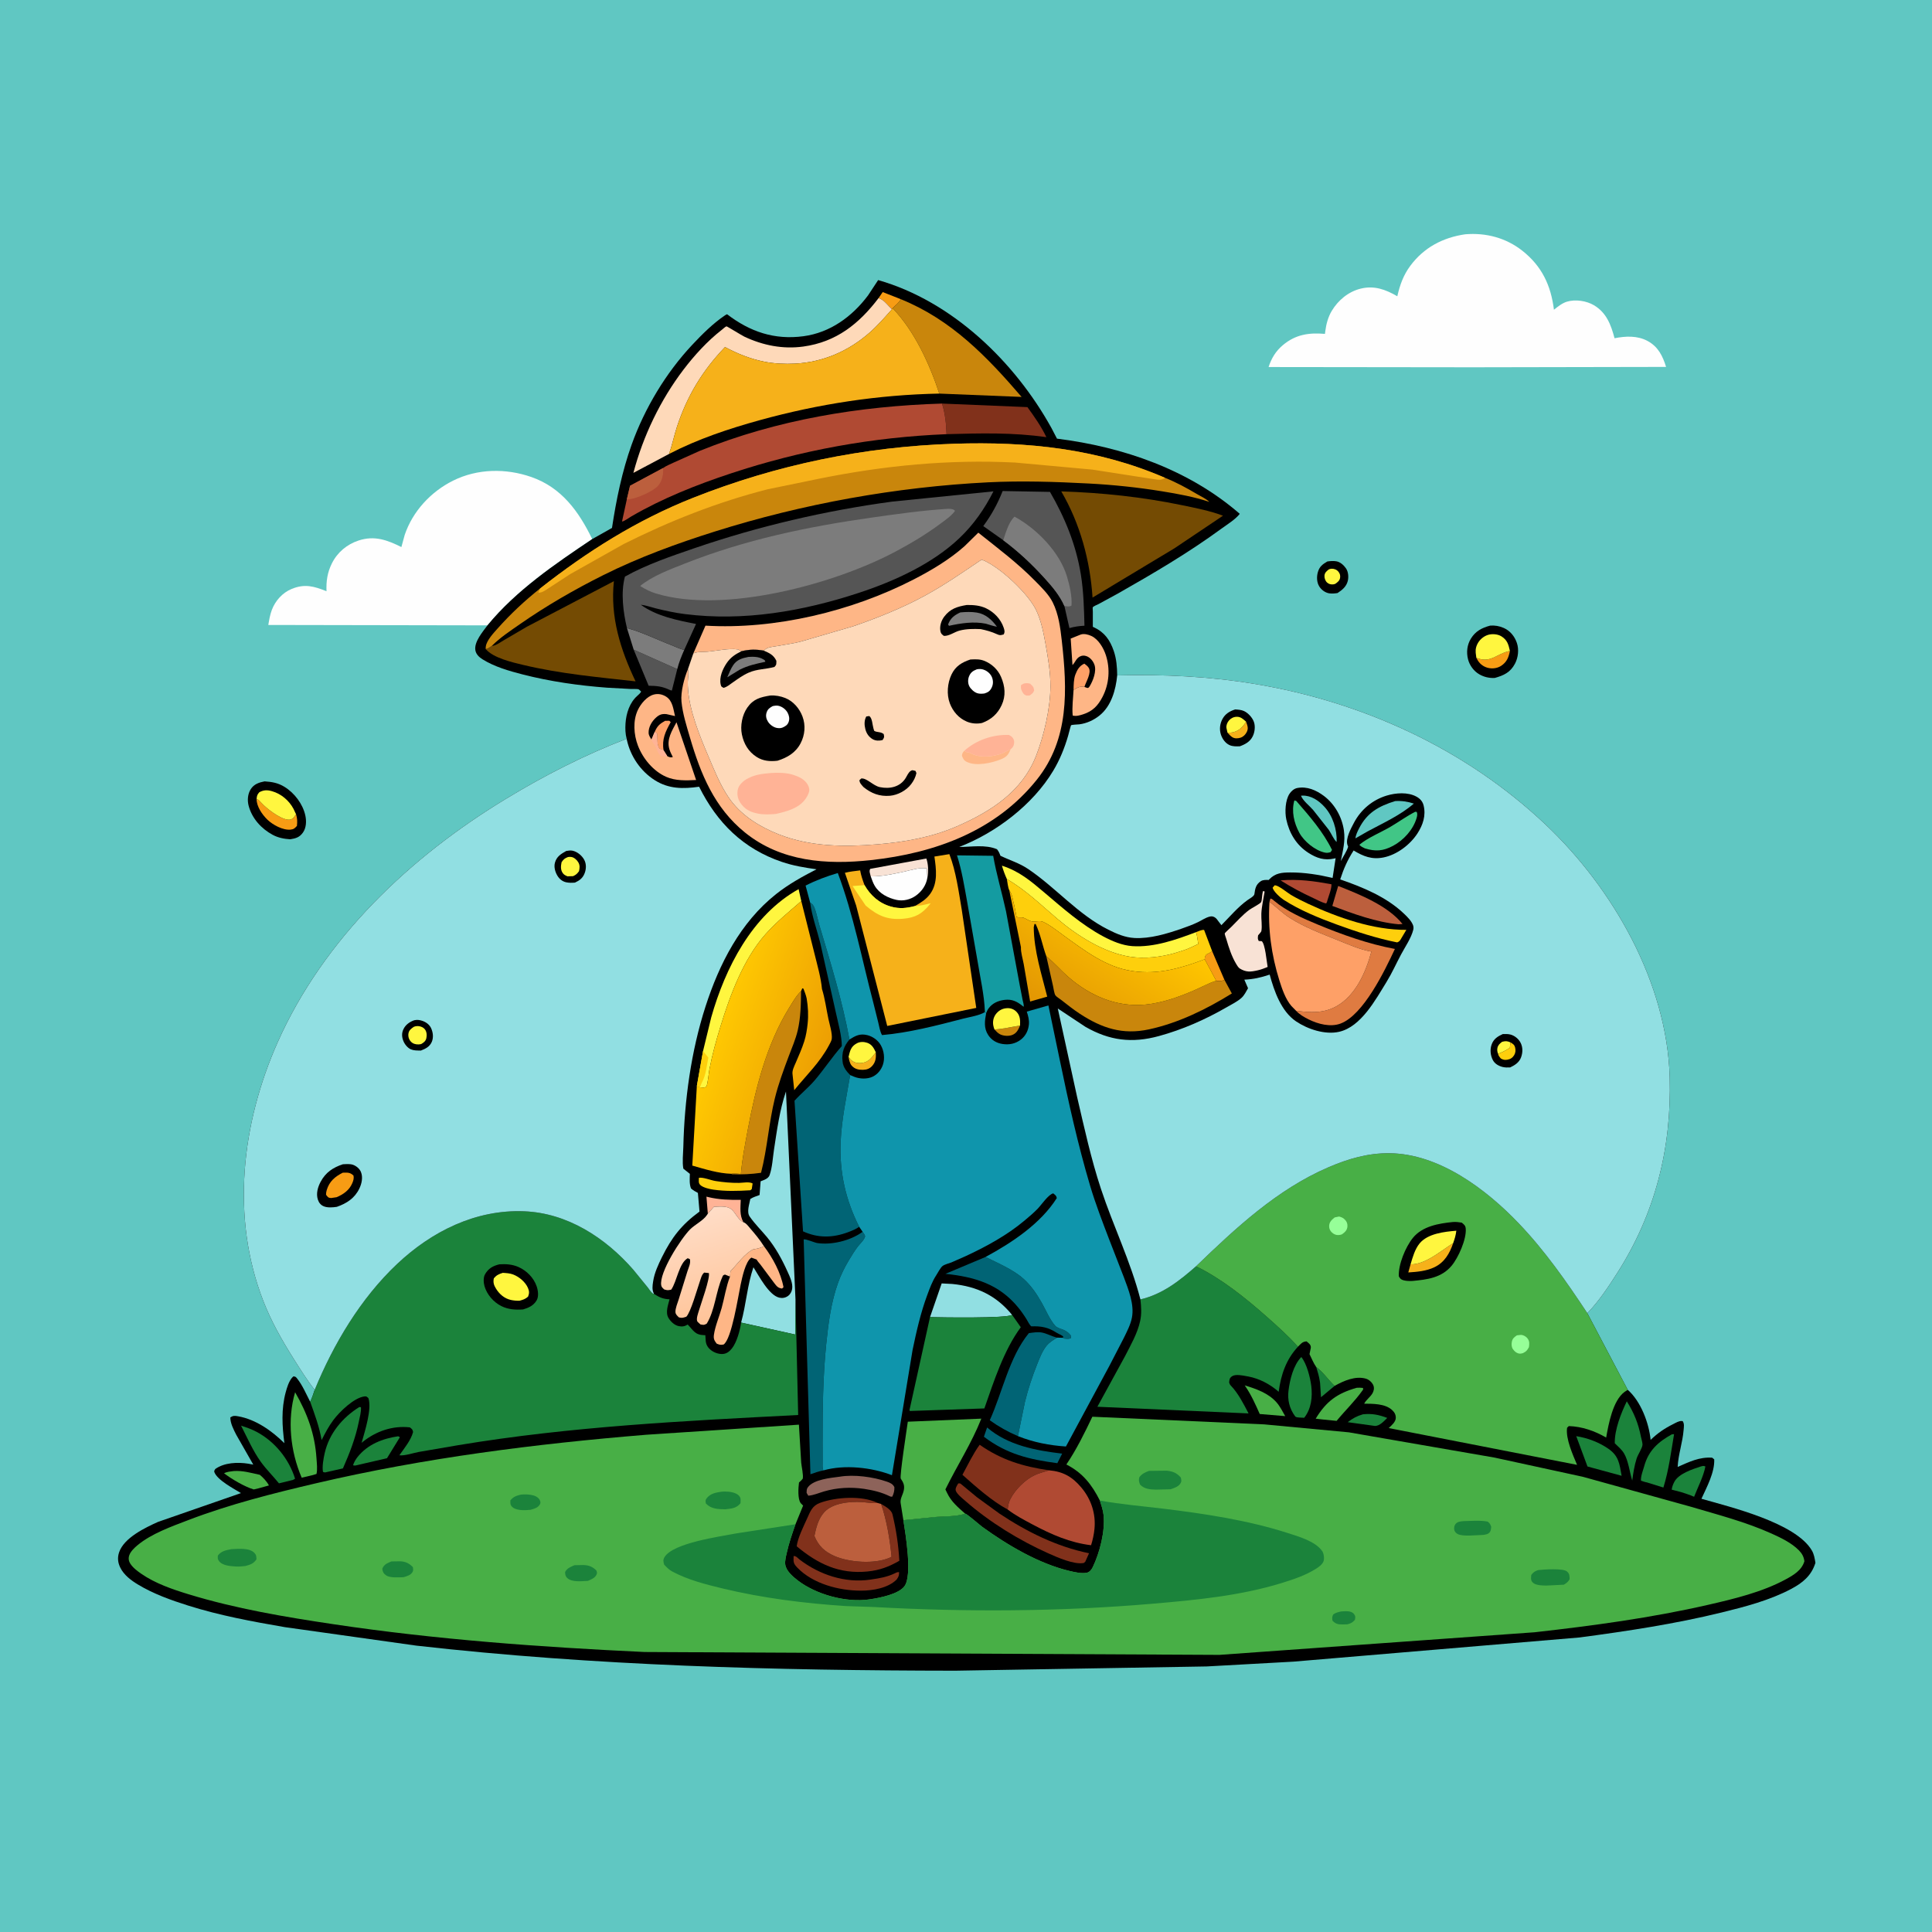 <svg version="1.1" xmlns="http://www.w3.org/2000/svg" style="display: block;" viewBox="0 0 2048 2048" width="1024" height="1024">
<defs>
	<linearGradient id="Gradient1" gradientUnits="userSpaceOnUse" x1="770.54" y1="1394.48" x2="737.568" y2="1286.87">
		<stop class="stop0" offset="0" stop-opacity="1" stop-color="rgb(255,196,153)"/>
		<stop class="stop1" offset="1" stop-opacity="1" stop-color="rgb(255,221,199)"/>
	</linearGradient>
	<linearGradient id="Gradient2" gradientUnits="userSpaceOnUse" x1="1196.41" y1="964.507" x2="1121.64" y2="1079.3">
		<stop class="stop0" offset="0" stop-opacity="1" stop-color="rgb(255,198,0)"/>
		<stop class="stop1" offset="1" stop-opacity="1" stop-color="rgb(227,150,3)"/>
	</linearGradient>
	<linearGradient id="Gradient3" gradientUnits="userSpaceOnUse" x1="873.429" y1="1123.34" x2="761.053" y2="1085.15">
		<stop class="stop0" offset="0" stop-opacity="1" stop-color="rgb(237,159,3)"/>
		<stop class="stop1" offset="1" stop-opacity="1" stop-color="rgb(255,201,2)"/>
	</linearGradient>
</defs>
<path transform="translate(0,0)" fill="rgb(96,199,194)" d="M -0 -0 L 2048 0 L 2048 2048 L -0 2048 L -0 -0 z"/>
<path transform="translate(0,0)" fill="rgb(0,0,0)" d="M 1407.03 595.183 C 1410.19 594.73 1413.36 594.47 1416.53 594.996 C 1420.74 595.695 1424.45 599.085 1426.8 602.5 C 1429.3 606.145 1429.73 611.671 1428.69 615.883 C 1427.21 621.837 1422.71 625.479 1417.82 628.665 C 1414.87 629.105 1411.85 629.423 1408.87 628.93 C 1404.69 628.238 1400.73 625.248 1398.5 621.692 C 1395.74 617.287 1395.6 611.354 1396.99 606.5 C 1398.68 600.611 1401.91 598.188 1407.03 595.183 z"/>
<path transform="translate(0,0)" fill="rgb(255,246,63)" d="M 1408.73 603.5 C 1409.73 603.194 1410.43 602.921 1411.51 602.872 C 1414.35 602.742 1417.05 603.874 1418.85 606.101 C 1420.35 607.959 1420.95 610.119 1420.55 612.5 C 1420.02 615.688 1417.91 617.114 1415.5 618.862 C 1414.66 619.152 1414.06 619.403 1413.13 619.481 C 1410.69 619.683 1408.56 619.164 1406.74 617.5 C 1404.81 615.723 1403.73 612.551 1404.01 610 C 1404.35 606.868 1406.45 605.268 1408.73 603.5 z"/>
<path transform="translate(0,0)" fill="rgb(0,0,0)" d="M 1579.7 663.162 C 1584.82 662.838 1589.26 663.579 1593.98 665.636 C 1600.8 668.602 1605.57 674.568 1607.94 681.503 C 1610.32 688.509 1609.37 696.99 1605.95 703.5 C 1601.05 712.806 1594.05 715.993 1584.49 718.662 C 1578.71 718.951 1573.12 717.699 1568.07 714.775 C 1562.27 711.41 1557.79 705.313 1556.16 698.815 C 1554.29 691.404 1555.15 683.632 1559.17 677.026 C 1564.05 669.004 1570.98 665.469 1579.7 663.162 z"/>
<path transform="translate(0,0)" fill="rgb(247,156,20)" d="M 1564.99 697.32 C 1580.05 703.411 1586.04 693.246 1599.56 690.225 L 1600.58 690.012 C 1599.24 696.751 1597.4 701.652 1591.5 705.655 C 1587.6 708.302 1582.5 709.073 1577.91 708.103 C 1573.29 707.128 1569.19 704.342 1566.68 700.345 L 1564.99 697.32 z"/>
<path transform="translate(0,0)" fill="rgb(255,246,63)" d="M 1564.99 697.32 L 1564.69 695 C 1563.98 690.6 1563.93 687.427 1565.82 683.232 C 1567.94 678.539 1572.34 674.575 1577.25 673.025 C 1581.54 671.666 1587.58 672.08 1591.49 674.5 C 1597.83 678.429 1599.06 683.224 1600.58 690.012 L 1599.56 690.225 C 1586.04 693.246 1580.05 703.411 1564.99 697.32 z"/>
<path transform="translate(0,0)" fill="rgb(0,0,0)" d="M 280.448 828.28 C 288.324 828.796 294.669 829.874 301.5 834.048 C 312.132 840.544 321.047 852.312 323.677 864.484 C 324.939 870.324 324.734 877.444 321.168 882.5 C 317.568 887.603 313.587 888.738 307.676 889.67 C 301.122 889.274 294.84 888.076 289.008 884.92 C 276.987 878.415 267.247 867.738 263.608 854.315 C 262.036 848.515 262.525 841.712 265.78 836.589 C 269.188 831.224 274.504 829.428 280.448 828.28 z"/>
<path transform="translate(0,0)" fill="rgb(247,156,20)" d="M 272.011 846.87 L 273.152 847.432 C 274.688 848.345 275.248 849.011 276.369 850.291 C 281.967 856.683 296.472 867.887 305 868.847 C 307.765 869.158 309.588 868.575 311.462 866.5 L 313.08 864.148 L 313.845 863.185 C 315.164 867.571 315.262 870.944 314.757 875.5 C 312.506 877.959 311.433 879.091 308 879.439 C 299.807 880.27 289.012 874.288 283.397 868.815 C 277.878 863.438 271.865 854.786 272.011 846.87 z"/>
<path transform="translate(0,0)" fill="rgb(255,246,63)" d="M 272.011 846.87 C 272.345 843.469 272.624 842.378 274.881 839.811 C 279.447 837.342 283.249 837.252 288.25 838.672 C 298.026 841.447 306.34 848.459 311.11 857.381 L 313.845 863.185 L 313.08 864.148 L 311.462 866.5 C 309.588 868.575 307.765 869.158 305 868.847 C 296.472 867.887 281.967 856.683 276.369 850.291 C 275.248 849.011 274.688 848.345 273.152 847.432 L 272.011 846.87 z"/>
<path transform="translate(0,0)" fill="rgb(254,254,254)" d="M 516.728 662.912 L 284.424 662.491 C 285.33 657.093 286.226 651.637 288.176 646.5 C 291.868 636.779 299.406 628.341 309.077 624.337 C 322.93 618.6 332.729 621.383 346.106 626.709 C 345.682 616.052 347.03 606.849 351.794 597.245 C 357.614 585.513 367.791 576.99 380.205 572.938 C 397.008 567.454 410.504 572.431 425.489 579.908 L 429.01 567 C 437.449 541.983 456.787 521.195 480.294 509.5 C 506.095 496.664 536.303 496.252 563.267 505.661 C 595.346 516.854 613.504 542.129 627.782 571.442 C 588.347 597.939 547.199 625.814 516.728 662.912 z"/>
<path transform="translate(0,0)" fill="rgb(254,254,254)" d="M 1553.14 248.357 C 1575.07 246.525 1596.28 252.035 1613.7 265.762 C 1634.43 282.091 1644.06 302.563 1647.24 328.319 C 1651.28 325.088 1655.95 321.332 1660.95 319.809 C 1669.96 317.059 1681.76 318.855 1689.71 323.598 C 1702.97 331.504 1707.73 344.371 1711.48 358.538 C 1723.28 356.235 1735.73 355.606 1746.6 361.499 C 1757.73 367.534 1762.55 377.377 1766.11 388.947 L 1561.25 389.334 L 1344.75 389.079 C 1347.77 379.787 1352.37 372.158 1359.91 365.839 C 1373.47 354.479 1387.48 352.495 1404.5 353.927 L 1404.95 350.5 C 1405.87 343.351 1407.98 335.74 1411.73 329.518 C 1418.55 318.187 1429.3 309.214 1442.31 305.983 C 1456.69 302.411 1468.82 306.843 1481.2 314.055 C 1483.95 302.053 1487.64 291.627 1495.02 281.717 C 1509.43 262.333 1529.5 251.802 1553.14 248.357 z"/>
<path transform="translate(0,0)" fill="rgb(0,0,0)" d="M 627.782 571.442 L 648.738 559.632 C 653.267 529.741 659.418 499.664 669.64 471.148 C 683.427 432.689 705.916 395.255 733.888 365.433 C 744.121 354.523 756.003 342.686 768.493 334.301 C 769.469 333.645 769.78 333.538 770.729 333.104 C 795.024 351.718 820.982 360.539 851.755 356.408 C 880.065 352.607 903.327 335.6 920.142 313.16 L 930.878 296.894 C 1009.36 319.32 1075.6 383.347 1114.47 453.503 L 1120.45 464.978 C 1190.69 473.8 1260.17 497.783 1314.2 544.684 C 1309.57 550.678 1300.85 555.949 1294.62 560.513 C 1259.89 585.955 1222.22 608.064 1184.79 629.302 L 1164.29 640.45 C 1163.03 641.089 1159.06 642.634 1158.35 643.835 C 1158.17 644.135 1158.44 647.884 1158.45 648.342 L 1158.44 664.463 L 1159.68 665.027 C 1170.91 670.273 1176.63 678.47 1180.61 689.99 C 1183.52 698.413 1184.17 707.129 1184.27 715.972 C 1232.73 714.664 1281.92 717.014 1329.78 724.963 C 1444.71 744.049 1553.21 793.66 1638.19 873.875 C 1709.81 941.478 1767.16 1041.69 1769.97 1142 C 1772.07 1216.9 1754.67 1286.34 1714.16 1349.7 C 1705.01 1364.01 1695.18 1378.86 1683.45 1391.18 L 1682.63 1392 L 1725.47 1473.26 C 1739.25 1485.29 1747.94 1508.33 1749.73 1526.34 C 1757.35 1519.03 1764.25 1514.31 1773.7 1509.58 C 1776.39 1508.24 1779.63 1506.18 1782.73 1506.32 L 1783.77 1506.5 C 1785.59 1509.46 1784.98 1512.25 1784.72 1515.64 C 1783.69 1528.89 1779.01 1541.79 1778.39 1555.02 C 1790.58 1549.69 1801.28 1544.29 1815 1545.22 L 1817.15 1547 C 1817.73 1560.78 1809.19 1576.52 1803.59 1588.76 C 1834.63 1597.62 1903.43 1614.25 1920.6 1643.5 C 1923.01 1647.6 1923.67 1652.05 1924.43 1656.67 C 1920.17 1670.43 1910.74 1678 1898.4 1684.51 C 1875.78 1696.45 1849.78 1703.23 1825.05 1709.29 C 1775.49 1721.44 1724.94 1729.06 1674.38 1735.78 L 1370.91 1761.42 L 1279.09 1766.5 L 1012.63 1771.01 C 822.184 1770.79 630.711 1765.9 441.356 1744.44 L 301.843 1724.83 C 267.407 1718.9 232.719 1712.48 199.351 1701.94 C 181.096 1696.17 162.692 1689.6 146.235 1679.66 C 138.934 1675.25 131.482 1669.68 127.581 1661.89 C 124.908 1656.56 124.341 1651.2 126.26 1645.51 C 131.457 1630.08 153.917 1619.38 167.486 1613.29 L 255.43 1582.74 C 247.767 1578.02 230.273 1568.94 227.224 1560.51 C 226.723 1559.12 227.574 1558.41 228.205 1557.21 C 237.749 1550.31 252.054 1549.79 263.238 1551.58 L 268.492 1552.56 L 250.515 1521.06 C 247.674 1515.47 244.134 1508.87 244.164 1502.5 C 247.213 1500.5 248.841 1500.69 252.5 1501.34 C 271.197 1504.64 288.289 1516.8 301.46 1529.83 C 299.078 1511.73 298.036 1493.67 302.868 1475.84 C 304.233 1470.81 306.066 1464.76 309.367 1460.66 L 311 1459.02 C 313.47 1459.24 313.612 1459.62 315.126 1461.51 C 320.628 1468.39 324.706 1478.03 328.796 1485.88 C 330.84 1481.87 332.145 1477.59 333.584 1473.33 C 325.396 1462.94 318.094 1451.19 311.044 1440 C 298.67 1420.36 287.562 1400.8 279.114 1379.1 C 244.469 1290.15 256.164 1190.76 294.256 1105 C 343.177 994.852 434.827 908.244 536.604 846.604 C 577.402 821.895 619.733 800.245 664.266 783.133 C 662.862 777.863 662.706 772.316 663.065 766.885 C 663.768 756.238 667.419 744.741 675.626 737.552 C 677.269 736.113 678.478 735.067 679.628 733.164 C 678.752 732.356 678.049 731.306 677 730.742 C 675.88 730.141 670.44 730.433 668.977 730.361 L 643.5 728.972 C 613.411 726.708 583.149 722.427 553.91 714.902 C 539.475 711.188 524.263 706.846 511.5 698.902 C 507.947 696.691 504.605 693.594 503.907 689.253 C 502.467 680.294 511.796 669.613 516.728 662.912 C 547.199 625.814 588.347 597.939 627.782 571.442 z"/>
<path transform="translate(0,0)" fill="rgb(201,134,12)" d="M 1054.16 1091.26 C 1063.3 1090.82 1072.19 1088.49 1081.27 1087.16 C 1079.46 1091.54 1077.64 1095.36 1072.93 1097.14 C 1069.17 1098.56 1063.75 1098.22 1060.17 1096.42 C 1057.82 1095.24 1055.91 1093.18 1054.16 1091.26 z"/>
<path transform="translate(0,0)" fill="rgb(247,156,20)" d="M 931.321 315.991 L 935.704 309.619 L 954.916 317.148 C 953.224 320.855 949.056 323.795 946.22 326.744 L 945.489 327.879 C 940.65 323.374 937.578 318.157 931.321 315.991 z"/>
<path transform="translate(0,0)" fill="rgb(27,131,59)" d="M 1395.26 1449.13 C 1402.47 1454.32 1408.15 1462.88 1414.74 1469.1 L 1400.31 1481.12 L 1399.36 1466.21 L 1399.11 1464.5 C 1398.37 1459.16 1396.86 1454.26 1395.26 1449.13 z"/>
<path transform="translate(0,0)" fill="rgb(254,160,103)" d="M 694.1 775.695 C 696.678 769.638 699.305 767.302 705 764.114 L 709.5 764.021 L 710.977 765.5 C 705.408 775.541 701.478 783.559 703.405 795.292 C 702.265 794.597 702.996 794.983 700.921 794.306 L 699.094 793.721 C 696.266 790.035 696.8 782.172 696.538 777.5 L 694.1 775.695 z"/>
<path transform="translate(0,0)" fill="rgb(247,156,20)" d="M 1284.87 1008.14 L 1297.95 1038.67 C 1294.22 1040.26 1293.46 1040.28 1289.43 1039.75 L 1289.21 1039.58 L 1277.05 1016.88 C 1277.21 1014.27 1277.32 1013.92 1278.82 1011.78 C 1280.67 1010.91 1282.29 1010.2 1283.91 1008.94 L 1284.87 1008.14 z"/>
<path transform="translate(0,0)" fill="rgb(254,160,103)" d="M 1138.02 731.329 C 1138.08 726.268 1138.15 719.723 1139.97 715 C 1141.91 709.948 1144.32 705.713 1149.47 703.5 C 1151.19 704.834 1153.11 706.17 1154.19 708.102 C 1157.11 713.334 1151.36 722.484 1149.51 728.148 C 1144.98 727.026 1141.86 729.071 1138.02 731.329 z"/>
<path transform="translate(0,0)" fill="rgb(27,131,59)" d="M 1444.78 1499.22 C 1454.42 1498.21 1461.57 1499.67 1470.53 1503.06 C 1466.97 1506.58 1462.66 1511.46 1457.67 1511.58 L 1428.63 1507.56 C 1434.03 1503.49 1438.23 1501.09 1444.78 1499.22 z"/>
<path transform="translate(0,0)" fill="rgb(255,179,150)" d="M 750.323 1286.51 L 748.85 1268.49 L 750.78 1268.97 C 762.121 1271.72 773.61 1272.05 785.23 1271.88 C 784.969 1280.12 783.822 1288.12 788.024 1295.56 C 782.442 1293.17 779.99 1285.87 775.383 1281.94 C 770.751 1277.99 762.435 1279.07 756.784 1279.27 L 750.323 1286.51 z"/>
<path transform="translate(0,0)" fill="rgb(254,207,12)" d="M 740.852 1248.5 C 745.56 1247.76 753.391 1251.14 758.479 1251.93 C 766.54 1253.19 775.263 1254.04 783.406 1253.91 C 787.601 1253.84 794.242 1252.42 797.807 1254.5 L 796.896 1260.5 L 795.4 1261.74 C 782.283 1262.54 769.208 1262.95 756.145 1261.06 C 752.33 1260.51 745.753 1259.03 742.747 1256.5 C 740.021 1254.21 740.83 1251.7 740.852 1248.5 z"/>
<path transform="translate(0,0)" fill="rgb(255,246,63)" d="M 1054.16 1091.26 C 1053.61 1089.72 1053.05 1088.12 1052.83 1086.5 C 1052.2 1081.81 1053.39 1077.45 1056.54 1073.93 C 1059.64 1070.48 1063.47 1068.78 1068.09 1068.68 C 1071.67 1068.61 1074.95 1069.93 1077.48 1072.5 C 1081.55 1076.65 1081.57 1081.73 1081.27 1087.16 C 1072.19 1088.49 1063.3 1090.82 1054.16 1091.26 z"/>
<path transform="translate(0,0)" fill="rgb(96,199,194)" d="M 1379.1 843.5 L 1380.65 843.366 C 1389.91 843.156 1397.83 848.597 1403.84 855.118 C 1412.83 864.868 1417.43 879.319 1416.9 892.5 C 1414.06 890.448 1410.84 882.802 1408.49 879.56 L 1391.88 858.5 C 1387.96 853.994 1381.22 848.924 1379.1 843.5 z"/>
<path transform="translate(0,0)" fill="rgb(72,175,70)" d="M 247.718 1559.36 C 257.247 1558.69 266.21 1561.37 275.458 1563.38 C 278.931 1566.27 282.988 1570.59 285.071 1574.63 L 274.036 1577.69 L 269 1578.88 C 259.237 1576.01 245.546 1567.85 237.5 1561.75 C 240.65 1560.05 244.22 1559.84 247.718 1559.36 z"/>
<path transform="translate(0,0)" fill="rgb(248,226,213)" d="M 923.024 928.99 C 922.42 926.248 920.997 923.471 922.5 921.032 L 981.965 910.048 C 984.068 915.805 984.39 924.303 983.079 930.273 L 982.5 920.619 C 975.021 919.16 965.366 922.476 958 924.073 C 946.861 926.488 934.426 929.198 923.024 928.99 z"/>
<path transform="translate(0,0)" fill="rgb(72,175,70)" d="M 1319.44 1468.56 C 1331.61 1472.24 1344.57 1476.76 1353.23 1486.63 C 1356.91 1490.82 1359.62 1496.33 1362.38 1501.16 L 1335.38 1498.91 C 1330.95 1488.97 1326.41 1478.72 1320.25 1469.73 L 1319.44 1468.56 z"/>
<path transform="translate(0,0)" fill="rgb(27,131,59)" d="M 1802.96 1554.5 C 1805.29 1553.98 1805.47 1553.61 1807.79 1554.5 C 1805.77 1565.17 1799.78 1576.48 1795.82 1586.66 C 1791.42 1584.59 1786.53 1583.23 1781.93 1581.66 L 1772.08 1579.11 C 1772.38 1576.29 1773.48 1573.51 1774.77 1570.98 C 1779.3 1562.12 1794.13 1557.41 1802.96 1554.5 z"/>
<path transform="translate(0,0)" fill="rgb(176,74,51)" d="M 1357.47 933.243 C 1376.42 931.671 1392.77 933.962 1411.39 937.356 C 1411.61 942.244 1408.48 949.656 1407.07 954.515 C 1406.92 955.724 1406.36 956.623 1405.83 957.708 C 1401.09 956.689 1396.39 953.974 1392 951.937 C 1379.98 946.355 1368.65 940.366 1357.47 933.243 z"/>
<path transform="translate(0,0)" fill="rgb(27,131,59)" d="M 422.091 1522.5 L 423.903 1523.5 L 410.222 1545.78 L 376.5 1553.56 L 374.243 1553.32 C 375.08 1550.29 377.049 1546.98 379.018 1544.5 C 389.736 1531.02 405.651 1524.92 422.091 1522.5 z"/>
<path transform="translate(0,0)" fill="rgb(72,175,70)" d="M 1438.18 1471.11 C 1440.51 1470.89 1442.51 1471.03 1444.83 1471.27 C 1444.96 1473.29 1445.27 1472.55 1444.36 1473.84 C 1436.4 1485.12 1425.69 1495.43 1416.87 1506.18 L 1402.76 1504.79 L 1394.69 1503.87 C 1405.93 1485.33 1417.49 1477.02 1438.18 1471.11 z"/>
<path transform="translate(0,0)" fill="rgb(96,199,194)" d="M 1478.85 849.195 C 1485.86 848.725 1492.1 849.698 1498.73 851.827 C 1484.49 864.223 1466.07 872.474 1449.48 881.444 L 1436.83 888.696 C 1437.06 885.317 1439.16 881.038 1440.74 877.987 C 1449.3 861.401 1461.49 854.577 1478.85 849.195 z"/>
<path transform="translate(0,0)" fill="rgb(1,100,117)" d="M 1046.37 1513.19 C 1068.62 1532.24 1097.87 1537.54 1125.93 1540.91 L 1120.8 1551.04 C 1090.99 1547.07 1067.36 1541.52 1042.98 1522.99 L 1046.37 1513.19 z"/>
<path transform="translate(0,0)" fill="rgb(65,198,134)" d="M 1372.07 848.5 L 1374.11 849.047 C 1388.3 865.347 1402.4 881.454 1412 900.981 L 1410.5 903.315 C 1408.25 903.923 1406.88 904.29 1404.53 903.805 C 1394.15 901.668 1382.33 891.962 1377.35 882.814 C 1371.76 872.519 1368.78 860.039 1372.07 848.5 z"/>
<path transform="translate(0,0)" fill="rgb(85,85,85)" d="M 671.731 688.683 L 717.916 709.287 L 712.218 731.987 C 710.349 731.628 711.133 731.892 709.35 731.075 C 701.453 727.456 696.129 727.05 687.569 726.903 L 671.731 688.683 z"/>
<path transform="translate(0,0)" fill="rgb(65,198,134)" d="M 1500.23 860.5 L 1501.87 860.688 C 1502.69 863.171 1502.31 864.998 1501.57 867.433 C 1497.86 879.682 1487.8 890.725 1476.6 896.66 C 1466.03 902.256 1458.16 902.773 1446.88 899.34 C 1444.59 898.257 1442.68 897.433 1440.96 895.5 C 1449.91 888.012 1463.51 882.519 1473.77 876.537 C 1482.65 871.357 1491.06 865.15 1500.23 860.5 z"/>
<path transform="translate(0,0)" fill="rgb(27,131,59)" d="M 1670.88 1522.38 C 1683 1524.33 1694.93 1528.78 1705.03 1535.8 C 1716.17 1543.54 1716.71 1551.97 1718.99 1564.39 L 1682.79 1554.53 L 1670.88 1522.38 z"/>
<path transform="translate(0,0)" fill="rgb(27,131,59)" d="M 1772.16 1520.5 L 1774.58 1520.27 C 1771.36 1539.34 1769.01 1558.31 1763.27 1576.85 L 1745.72 1571.4 C 1743.67 1571.09 1741.53 1570.21 1739.54 1569.59 C 1739.03 1565.19 1741.75 1558.46 1742.97 1554.06 C 1747.56 1537.54 1757.79 1528.45 1772.16 1520.5 z"/>
<path transform="translate(0,0)" fill="rgb(27,131,59)" d="M 1379.44 1438.5 C 1385.19 1445.53 1388.9 1460.21 1389.99 1469.1 C 1391.42 1480.85 1390.05 1493.34 1382.5 1502.91 L 1377.5 1502.66 C 1375.94 1502.42 1373.86 1502.64 1372.87 1501.31 C 1366.8 1493.17 1364.64 1483.8 1365.88 1474 C 1367.36 1462.31 1370.99 1447.23 1379.44 1438.5 z"/>
<path transform="translate(0,0)" fill="rgb(141,99,90)" d="M 890.179 1565.35 C 905.261 1562.78 925.708 1565.56 940.186 1570.63 C 943.628 1571.83 946.475 1573.06 948.098 1576.5 C 948.162 1580.44 947.52 1582.93 945.877 1586.5 C 943.833 1586.5 944.521 1586.74 942.869 1585.94 C 934.145 1581.73 925.555 1579.76 916.015 1578.26 C 901.681 1576.18 887.455 1576.9 873.5 1580.98 C 868.156 1582.54 862.368 1585.11 856.819 1585.5 L 855.038 1582.5 C 855.177 1579.92 854.868 1578.5 856.493 1576.41 C 862.875 1568.18 880.43 1566.63 890.179 1565.35 z"/>
<path transform="translate(0,0)" fill="rgb(124,124,124)" d="M 664.599 665.765 C 680.622 670.057 696.427 678.076 712 683.981 C 715.887 685.454 721.337 688.329 725.371 688.819 C 722.401 695.515 719.721 702.169 717.916 709.287 L 671.731 688.683 L 664.599 665.765 z"/>
<path transform="translate(0,0)" fill="rgb(129,49,27)" d="M 841.262 1649.5 C 843.85 1649.19 845.552 1651.61 847.588 1653.18 C 868.566 1669.28 895.815 1678.35 922.374 1674.49 L 924 1674.23 C 932.127 1673.11 940.541 1671.61 947.995 1668.03 C 950.099 1667.02 950.706 1666.5 953.061 1666.5 C 953.102 1670.18 952.566 1671.32 950.5 1674.36 C 941.295 1683.49 925.213 1686.15 912.75 1686.16 C 889.456 1686.2 861.753 1678.98 845.134 1661.7 C 840.748 1657.13 841.122 1655.65 841.262 1649.5 z"/>
<path transform="translate(0,0)" fill="rgb(27,131,59)" d="M 1724.48 1485.46 C 1732.19 1497.8 1736.71 1508.9 1739.51 1523.25 C 1739.94 1525.42 1741.3 1529.51 1741.11 1531.62 C 1740.76 1535.37 1736.2 1541.96 1734.88 1546.12 C 1732.48 1553.69 1731.27 1561.61 1730.24 1569.47 C 1727.5 1560.68 1726.15 1548.22 1721.41 1540.45 C 1719.03 1536.55 1714.98 1533.12 1711.73 1529.92 C 1711.42 1515.64 1718.29 1498.19 1724.48 1485.46 z"/>
<path transform="translate(0,0)" fill="rgb(188,95,61)" d="M 1418.53 939.16 C 1441.2 948.087 1471.09 960 1486.74 979.5 L 1482.5 979.774 C 1458.5 977.531 1434.74 968.709 1412.32 960.321 L 1418.53 939.16 z"/>
<path transform="translate(0,0)" fill="rgb(27,131,59)" d="M 255.538 1511.25 C 261.18 1513.09 266.748 1515.01 272 1517.81 C 291.345 1528.11 306.291 1546.55 312.789 1567.5 L 310.5 1568.8 L 295.707 1572.4 C 289.465 1564.72 282.303 1557.68 276.519 1549.66 C 268.174 1538.08 262.041 1523.95 255.538 1511.25 z"/>
<path transform="translate(0,0)" fill="rgb(254,254,254)" d="M 923.024 928.99 C 934.426 929.198 946.861 926.488 958 924.073 C 965.366 922.476 975.021 919.16 982.5 920.619 L 983.079 930.273 C 981.81 938.207 977.343 944.758 970.855 949.436 C 965.124 953.567 957.415 955.444 950.5 953.951 C 941.296 951.963 932.17 947.292 927.225 938.966 C 925.41 935.909 924.234 932.323 923.024 928.99 z"/>
<path transform="translate(0,0)" fill="rgb(254,207,12)" d="M 1351.12 938.5 C 1354.95 938.119 1364.76 946.423 1368.5 948.641 C 1374.35 952.103 1380.43 955.147 1386.59 958.011 C 1418.13 972.689 1455.71 985.959 1490.79 985.673 L 1484.32 996.561 C 1482.98 998.117 1482.78 998.264 1481 998.98 C 1459.05 994.585 1437.98 987.701 1417 980.025 C 1397.98 973.067 1377.9 964.919 1360.8 953.89 C 1357.34 951.654 1349.91 945.101 1349.03 941 L 1351.12 938.5 z"/>
<path transform="translate(0,0)" fill="rgb(27,131,59)" d="M 380.917 1491.5 L 382.654 1491.69 C 382.968 1496.62 381.341 1502.3 380.357 1507.14 C 376.804 1524.6 370.676 1540.35 363.508 1556.56 L 344.5 1560.87 L 342.413 1560.34 C 341.269 1555.11 342.968 1545.73 344.157 1540.5 C 348.951 1519.42 362.953 1502.71 380.917 1491.5 z"/>
<path transform="translate(0,0)" fill="rgb(72,175,70)" d="M 312.833 1475.84 C 325.726 1498.26 333.827 1520.03 335.5 1546.04 C 335.83 1551.18 336.648 1557.42 335.5 1562.45 L 331.747 1563.6 L 319.824 1566.43 C 307.78 1538.51 304.277 1505 312.833 1475.84 z"/>
<path transform="translate(0,0)" fill="rgb(129,49,27)" d="M 1015.78 1572.5 C 1016.4 1572.49 1017.04 1572.34 1017.64 1572.48 C 1018.28 1572.62 1020.7 1574.8 1021.23 1575.21 L 1035.8 1587.26 L 1059.36 1604.4 C 1088.29 1623.7 1120.24 1639.55 1154.43 1646.51 L 1150.42 1655.5 L 1148.85 1656.83 C 1138.64 1658.83 1120.85 1650.88 1111.48 1646.7 C 1080.48 1632.88 1048.6 1613.3 1023.08 1590.87 C 1020.23 1588.38 1014.12 1583.58 1013.1 1579.95 C 1012.45 1577.63 1014.63 1574.42 1015.78 1572.5 z"/>
<path transform="translate(0,0)" fill="rgb(254,182,134)" d="M 809.745 1320.94 C 819.09 1333.3 827.727 1349.15 830.54 1364.5 L 829 1365.91 C 824.621 1365.36 823.333 1363.45 820.686 1360.05 L 806.094 1340.5 C 805.333 1339.49 802.226 1336.12 802.205 1335.22 L 796.5 1333.12 C 790.139 1337.2 786.684 1354.57 785.111 1361.79 C 782.568 1373.44 775.661 1419.64 767 1425.26 C 763.563 1425.79 762.983 1425.6 759.722 1424.32 C 757.24 1421.1 756.19 1419.23 756.795 1414.9 C 758.085 1405.66 762.499 1395.58 764.997 1386.5 C 767.982 1375.64 769.722 1363.66 773.836 1353.24 L 774.362 1347.5 C 781.487 1340.21 789.207 1328.95 798.312 1324.39 C 802.525 1323.65 806.034 1323.16 809.745 1320.94 z"/>
<path transform="translate(0,0)" fill="rgb(254,182,134)" d="M 1149.51 728.148 C 1152.28 729.04 1153.3 730.416 1155.07 727.5 C 1158.7 721.529 1162.66 711.408 1160.1 704.493 C 1158.72 700.725 1155.67 696.975 1151.81 695.58 C 1149.29 694.667 1146.91 694.718 1144.52 696.042 C 1140.54 698.245 1139.85 702.115 1136.86 704.986 L 1134.98 676.912 L 1145.44 672.706 C 1148.97 671.387 1153.45 672.591 1156.78 674.096 C 1164.34 677.519 1169.81 686.936 1172.26 694.478 C 1176.99 709.027 1175.76 725.116 1168.72 738.724 C 1163.91 748.027 1158.33 753.902 1148.19 757.184 C 1144.56 758.359 1140.89 759.473 1137.1 758.5 C 1136.26 749.706 1137.57 740.189 1138.02 731.329 C 1141.86 729.071 1144.98 727.026 1149.51 728.148 z"/>
<path transform="translate(0,0)" fill="rgb(248,226,213)" d="M 1338.92 944.5 L 1340.58 945.047 C 1339.35 952.896 1337.45 960.524 1337.08 968.5 C 1336.82 974.19 1338.11 981.589 1337.09 987 C 1336.94 987.789 1335.12 989.771 1334.69 990.273 L 1333.63 991.5 C 1333.35 994.321 1332.99 995.057 1334.33 997.5 L 1337.5 997.666 C 1341.19 1000.79 1342.67 1019.2 1343.75 1025.01 C 1340.33 1026.42 1336.99 1027.75 1333.37 1028.56 C 1325.57 1030.33 1320.96 1030.84 1313.93 1026.5 C 1312.35 1025.11 1311.46 1023.59 1310.39 1021.8 C 1305.54 1013.7 1302.58 1004.39 1299.93 995.381 C 1299.61 994.284 1298.13 990.439 1298.27 989.487 C 1298.37 988.835 1304.3 983.481 1305.1 982.689 C 1311.28 976.557 1317.51 969.415 1324.57 964.295 C 1326.68 962.763 1335.93 957.954 1336.79 956.318 C 1337.91 954.175 1337.74 948.622 1338.47 946.011 L 1338.92 944.5 z"/>
<path transform="translate(0,0)" fill="rgb(145,223,226)" d="M 985.854 1396.21 L 998.219 1360.47 L 1009.5 1361.06 C 1035.69 1363.65 1056.11 1373.35 1072.85 1393.83 C 1066.93 1397.64 997.368 1396.51 985.854 1396.21 z"/>
<path transform="translate(0,0)" fill="rgb(129,49,27)" d="M 933.971 1594.24 L 934.929 1594.78 C 938.841 1597.04 944.933 1600.56 946.062 1605.24 C 949.987 1621.49 952.395 1637.78 953.33 1654.49 C 942.304 1660.82 932.583 1664.53 919.777 1665.82 C 889.73 1668.85 867.026 1657.88 844.524 1639.14 C 845.596 1630.34 851.887 1617.81 855.626 1609.55 C 859.009 1602.07 861.007 1596.13 869.224 1593.11 C 886.033 1586.91 913.336 1585.23 929.591 1592.84 L 930.449 1593.26 L 929.289 1593.33 C 923.814 1593.66 918.817 1592.57 913.391 1592.25 C 900.847 1591.51 882.63 1593.18 873.711 1603.01 C 867.459 1609.91 865.128 1619.34 863.3 1628.2 C 867.605 1638.72 874.007 1644.81 884.475 1649.4 C 900.151 1656.28 926.882 1658.15 942.654 1651.42 L 945.087 1650.24 C 943.309 1631.94 939.987 1611.64 933.971 1594.24 z"/>
<path transform="translate(0,0)" fill="rgb(129,49,27)" d="M 1068.18 1600.15 C 1051.21 1591.01 1034.57 1576.06 1020.21 1563.35 C 1026.01 1552.78 1031.41 1541.23 1038.49 1531.5 C 1061.56 1547.64 1084.43 1554.56 1112.05 1558.59 C 1107.15 1560.2 1101.79 1561.41 1097.13 1563.58 C 1086.66 1568.44 1076.33 1578.81 1071.03 1589 C 1069.16 1592.61 1068.63 1596.15 1068.18 1600.15 z"/>
<path transform="translate(0,0)" fill="rgb(1,100,117)" d="M 1126.86 1418.11 L 1126.94 1416.56 L 1124.5 1415.05 C 1122.99 1414.27 1121.54 1413.73 1120.1 1412.79 C 1111.09 1406.95 1103.71 1405.62 1093.21 1405.98 C 1091.09 1404.18 1089.76 1401.03 1088.29 1398.64 C 1085.57 1394.23 1082.54 1389.88 1079.25 1385.87 C 1058.9 1361.09 1033.02 1353.52 1002.2 1350.31 L 1044.76 1332.42 C 1058.25 1339.25 1073.83 1345.58 1085.17 1355.78 C 1093.11 1362.91 1098.99 1371.71 1104.23 1380.92 C 1108.58 1388.55 1112.81 1398.91 1118.59 1405.43 C 1120.51 1407.6 1124.56 1408.52 1127.15 1409.6 C 1130.69 1411.09 1133.02 1412.98 1135.34 1416 L 1135.24 1418.5 C 1132.72 1419.67 1130.14 1419.11 1127.46 1418.86 L 1126.86 1418.11 z"/>
<path transform="translate(0,0)" fill="rgb(255,246,63)" d="M 1067.32 931.854 C 1065.21 927.134 1063.5 922.62 1062.09 917.632 C 1080.47 923.566 1092.39 933.696 1106.89 945.979 C 1126.6 962.678 1146.4 980.256 1169.28 992.53 C 1178.66 997.563 1189.64 1002.23 1200.39 1002.94 C 1223.37 1004.45 1246.76 996.096 1267.89 988.103 C 1269.13 991.914 1269.44 996.657 1270.23 1000.64 C 1264.72 1003.18 1259.12 1006.12 1253.29 1007.82 L 1245.25 1010.35 C 1230.47 1014.56 1213.23 1016.6 1197.93 1014.19 C 1170 1009.78 1142.24 992.1 1120.94 974.077 C 1103.27 959.118 1087.57 943.597 1067.32 931.854 z"/>
<path transform="translate(0,0)" fill="rgb(1,100,117)" d="M 1079.05 1522.35 C 1068.26 1517.68 1058.73 1512.4 1049.2 1505.53 C 1062.73 1475.63 1069.62 1438.96 1090.63 1413.17 C 1095.21 1412.58 1100.28 1411.66 1104.85 1412.63 C 1109.86 1413.7 1114.57 1416.37 1119.58 1417.72 L 1120.53 1417.96 C 1116.56 1420.39 1112.46 1422.84 1109.47 1426.48 C 1104.95 1431.98 1102.13 1439.39 1099.5 1445.95 C 1094.27 1459.01 1089.76 1472.68 1086.42 1486.35 L 1079.05 1522.35 z"/>
<path transform="translate(0,0)" fill="rgb(254,182,134)" d="M 707.443 801.723 C 709.829 802.536 710.759 803.363 713.235 802.5 C 711.9 799.832 710.392 797.037 709.555 794.165 C 706.455 783.525 712.35 774.646 717.106 765.619 L 737.905 826.832 C 727.353 827.385 716.02 827.829 706.156 823.476 C 692.489 817.445 681.519 804.167 676.233 790.387 C 671.8 778.831 670.705 763.964 676.201 752.5 C 679.354 745.923 685.673 738.24 693.002 736.265 C 697.623 735.021 702.174 735.957 706.159 738.5 C 713.054 742.899 713.763 751.714 715.532 759.065 L 706.5 757.002 C 701.7 756.554 699.103 757.406 695.5 760.585 C 691.005 764.552 687.289 770.822 687.564 777.033 C 687.676 779.563 689.299 781.875 690.583 783.971 L 694.1 775.695 L 696.538 777.5 C 696.8 782.172 696.266 790.035 699.094 793.721 L 700.921 794.306 C 702.996 794.983 702.265 794.597 703.405 795.292 L 707.443 801.723 z"/>
<path transform="translate(0,0)" fill="rgb(255,179,150)" d="M 694.1 775.695 L 696.538 777.5 C 696.8 782.172 696.266 790.035 699.094 793.721 L 700.921 794.306 C 702.996 794.983 702.265 794.597 703.405 795.292 L 707.443 801.723 L 701 801.49 C 696.785 798.69 696.486 793.35 693.623 789.38 C 692.32 787.573 691.382 786.084 690.583 783.971 L 694.1 775.695 z"/>
<path transform="translate(0,0)" fill="rgb(255,246,63)" d="M 745.254 1114.18 L 753.921 1078.5 C 768.833 1025.88 797.182 970.097 846.564 942.523 L 849.4 955.176 C 836.425 966.466 823.065 977.248 811.595 990.138 C 788.073 1016.57 774.008 1054.65 763.738 1088.05 C 759.148 1102.98 754.967 1118.12 752.025 1133.47 C 751.361 1136.94 750.21 1149.92 748.701 1151.72 C 747.206 1153.49 744.009 1152.69 741.95 1152.6 L 738.676 1151.32 L 745.254 1114.18 z"/>
<path transform="translate(0,0)" fill="rgb(254,207,12)" d="M 738.676 1151.32 L 745.254 1114.18 L 750.877 1121.06 C 749.037 1130.15 748.414 1139.92 743.796 1148 L 741.95 1152.6 L 738.676 1151.32 z"/>
<path transform="translate(0,0)" fill="rgb(223,123,65)" d="M 1345.72 955.968 L 1346.68 952.5 C 1348.72 952.944 1349.11 953.573 1350.7 954.915 C 1363.69 965.868 1381.11 973.526 1396.7 979.991 C 1423.11 990.937 1450.52 1000.7 1478.65 1005.93 C 1468 1028.75 1445.37 1075.98 1420.97 1085.05 C 1410.29 1089.02 1397.16 1085.55 1387.24 1080.62 C 1382.5 1078.27 1377.44 1075.39 1373.87 1071.43 C 1389.16 1073.5 1403.44 1074.33 1417.33 1066.31 C 1437.29 1054.77 1448.01 1030.16 1453.72 1008.71 C 1442.02 1006.78 1429.23 1001.11 1418.2 996.686 C 1401.36 989.919 1382.89 982.927 1367.54 973.221 C 1359.33 968.031 1353.29 961.622 1345.72 955.968 z"/>
<path transform="translate(0,0)" fill="rgb(129,49,27)" d="M 998.562 427.799 L 1089.12 431.569 C 1096.27 441.395 1104.02 452.396 1109.18 463.417 C 1073.72 458.315 1039.07 459.239 1003.38 460.244 C 1003.02 449.382 1001.92 438.184 998.562 427.799 z"/>
<path transform="translate(0,0)" fill="rgb(254,207,12)" d="M 1067.32 931.854 C 1087.57 943.597 1103.27 959.118 1120.94 974.077 C 1142.24 992.1 1170 1009.78 1197.93 1014.19 C 1213.23 1016.6 1230.47 1014.56 1245.25 1010.35 L 1253.29 1007.82 C 1259.12 1006.12 1264.72 1003.18 1270.23 1000.64 C 1269.44 996.657 1269.13 991.914 1267.89 988.103 C 1270.21 987.286 1274.11 985.316 1276.4 985.789 L 1284.87 1008.14 L 1283.91 1008.94 C 1282.29 1010.2 1280.67 1010.91 1278.82 1011.78 C 1277.32 1013.92 1277.21 1014.27 1277.05 1016.88 C 1252.49 1026.15 1227.82 1033.37 1201.23 1029.48 L 1199.5 1029.21 C 1172.18 1025.13 1149.11 1007.26 1127.29 991.5 C 1120.65 986.712 1112.91 980.442 1105.5 977.132 C 1101.97 975.554 1097.8 977.349 1094.12 976.768 C 1091.58 976.367 1088.79 974.671 1086.5 973.51 C 1084.57 972.534 1083.57 972.438 1081.44 972.49 C 1079.56 972.537 1079.29 972.643 1077.5 971.822 L 1077.27 970.5 L 1075.22 960 C 1073.66 955.185 1073.51 949.746 1070.91 945.38 L 1069.88 943.689 C 1068.39 940.803 1068.01 935.179 1067.32 931.854 z"/>
<path transform="translate(0,0)" fill="rgb(201,134,12)" d="M 775.289 1244.28 C 777.598 1243.36 782.779 1244.31 785.356 1244.45 C 786.742 1228.44 789.782 1213.12 792.721 1197.35 C 800.881 1153.57 812.67 1107.14 836.157 1068.93 C 839.991 1062.69 843.896 1055.76 849.141 1050.62 C 849.046 1064.43 848.777 1078.68 845.639 1092.21 C 843.441 1101.67 839.468 1110.62 836.066 1119.69 C 830.538 1134.42 825.076 1149.18 821.325 1164.49 C 814.972 1190.42 813.367 1217.52 806.738 1243.2 C 796.354 1244.71 786.305 1245.16 775.822 1244.7 L 775.289 1244.28 z"/>
<path transform="translate(0,0)" fill="rgb(188,95,61)" d="M 933.971 1594.24 C 939.987 1611.64 943.309 1631.94 945.087 1650.24 L 942.654 1651.42 C 926.882 1658.15 900.151 1656.28 884.475 1649.4 C 874.007 1644.81 867.605 1638.72 863.3 1628.2 C 865.128 1619.34 867.459 1609.91 873.711 1603.01 C 882.63 1593.18 900.847 1591.51 913.391 1592.25 C 918.817 1592.57 923.814 1593.66 929.289 1593.33 L 930.449 1593.26 L 933.971 1594.24 z"/>
<path transform="translate(0,0)" fill="rgb(176,74,51)" d="M 1112.05 1558.59 C 1126.98 1559.92 1136.65 1565.42 1146.24 1576.82 C 1156.69 1589.26 1161.77 1604.56 1160.18 1620.79 C 1159.6 1626.65 1158.34 1632.39 1156.58 1638 C 1134.28 1635.32 1114.6 1626.65 1094.87 1616.17 C 1085.94 1611.44 1076.19 1606.29 1068.18 1600.15 C 1068.63 1596.15 1069.16 1592.61 1071.03 1589 C 1076.33 1578.81 1086.66 1568.44 1097.13 1563.58 C 1101.79 1561.41 1107.15 1560.2 1112.05 1558.59 z"/>
<path transform="translate(0,0)" fill="rgb(201,134,12)" d="M 1109.16 1013.73 L 1109.9 1014.33 C 1117.81 1020.79 1124.67 1028.85 1132.44 1035.61 C 1155.23 1055.45 1183.64 1067.94 1214.28 1064.89 C 1232.02 1063.13 1249.25 1056.96 1265.52 1049.94 C 1273.33 1046.57 1281.17 1042.2 1289.21 1039.58 L 1289.43 1039.75 C 1293.46 1040.28 1294.22 1040.26 1297.95 1038.67 L 1305.81 1053.13 C 1278.76 1069.88 1249.23 1084.41 1217.96 1091.17 C 1189.91 1097.23 1167.99 1089.91 1144.5 1074.53 C 1137.72 1070.09 1131.37 1065.03 1125 1060.03 C 1123.46 1058.82 1119.86 1056.65 1118.82 1055.15 C 1117.47 1053.21 1116.81 1047.59 1116.25 1045.19 L 1109.16 1013.73 z"/>
<path transform="translate(0,0)" fill="rgb(201,134,12)" d="M 954.916 317.148 C 1008.52 338.919 1046.1 377.913 1082.94 420.751 L 995.715 417.221 C 985.295 385.636 969.503 351.042 946.22 326.744 C 949.056 323.795 953.224 320.855 954.916 317.148 z"/>
<path transform="translate(0,0)" fill="url(#Gradient1)" d="M 750.323 1286.51 L 756.784 1279.27 C 762.435 1279.07 770.751 1277.99 775.383 1281.94 C 779.99 1285.87 782.442 1293.17 788.024 1295.56 C 791.108 1296.71 792.901 1299.43 794.994 1301.85 C 800.196 1307.87 805.51 1314.19 809.745 1320.94 C 806.034 1323.16 802.525 1323.65 798.312 1324.39 C 789.207 1328.95 781.487 1340.21 774.362 1347.5 L 773.836 1353.24 L 768.5 1351.09 C 766.332 1351.87 766.552 1351.79 765.666 1353.77 C 758.827 1369.07 757.93 1388.99 749.163 1403.12 C 746.158 1404.81 745.953 1404.53 742.5 1403.95 C 741.797 1403.25 739.342 1401.28 739.057 1400.5 C 737.93 1397.45 740.103 1391.97 740.957 1389.04 C 742.994 1382.03 752.865 1355.15 751.433 1349.5 L 746.5 1349 C 743.76 1351.14 742.926 1355.4 741.799 1358.57 C 739.249 1365.75 732.255 1391.08 727.5 1395.8 C 724.168 1396.8 723.103 1397.46 719.689 1396.5 C 718.097 1394.93 716.193 1393.43 716.015 1391 C 715.729 1387.11 718.28 1381.19 719.446 1377.4 L 728.735 1347.52 C 730.094 1343.28 732.361 1339.11 731.291 1334.75 L 729 1333.76 C 719.694 1339.01 717.499 1358.63 711.5 1367.1 C 708.044 1367.82 707.349 1367.88 704 1366.83 C 702.586 1365.36 701.32 1364.65 700.943 1362.58 C 698.476 1349.03 722.002 1312.71 731.528 1303.2 C 736.742 1297.99 745.316 1293.99 749.289 1288.12 L 750.323 1286.51 z"/>
<path transform="translate(0,0)" fill="rgb(20,155,161)" d="M 1044.02 1072.92 L 1043.99 1071.73 C 1043.34 1054.85 1039.19 1036.91 1036.48 1020.17 L 1025.24 956 C 1022.25 939.62 1019.57 922.569 1014.46 906.711 L 1052.83 907.187 C 1056.23 926.836 1062.15 946.278 1066.38 965.811 L 1081.07 1044.86 L 1084.13 1060.53 C 1084.55 1062.52 1085.56 1065.27 1085.08 1067.26 L 1083.98 1066.36 C 1078.11 1061.64 1072.85 1058.98 1065.04 1059.89 C 1058.27 1060.69 1052.14 1063.27 1047.99 1068.86 C 1046.82 1070.43 1046.13 1072.03 1045.41 1073.84 L 1044.02 1072.92 z"/>
<path transform="translate(0,0)" fill="rgb(72,175,70)" d="M 957.622 1611.49 L 954.846 1594.14 C 953.709 1588.97 956.894 1585.06 957.984 1580.12 C 959.139 1574.88 957.812 1571.74 954.852 1567.41 C 953.423 1565.32 961.45 1513.38 962.314 1507.06 L 1040.25 1503.82 C 1029.87 1530.05 1014.57 1553.53 1002.15 1578.84 L 1003.92 1582.5 C 1008.35 1591.93 1015.51 1597.78 1023.12 1604.55 C 1013.65 1607.83 1001.96 1607.24 992 1608.05 L 957.622 1611.49 z"/>
<path transform="translate(0,0)" fill="rgb(1,100,117)" d="M 872.804 1558.7 C 868.03 1559.65 863.654 1561.12 859.095 1562.77 L 851.915 1313.83 C 854.25 1313.13 863.363 1317.27 866.482 1317.72 C 881.538 1319.91 901.063 1315.21 913.505 1306.38 L 914.388 1305.73 C 915.186 1307.01 917.315 1309.46 916.963 1310.92 C 916.138 1314.35 911.437 1318.62 909.26 1321.5 C 905.916 1325.92 902.855 1330.9 899.997 1335.65 C 895.427 1343.25 891.409 1351.37 888.41 1359.72 C 880.971 1380.43 878.091 1402.72 875.866 1424.5 C 872.322 1459.17 871.939 1494.22 871.97 1529.05 L 872.021 1549.64 C 872.033 1552.58 871.624 1555.97 872.804 1558.7 z"/>
<path transform="translate(0,0)" fill="rgb(145,223,226)" d="M 785.597 1402 C 790.942 1382.81 792.17 1362.12 798.671 1343.33 C 804.549 1352.5 814.958 1372.96 826.082 1375.57 C 829.241 1376.32 832.477 1375.77 835.16 1373.89 C 837.702 1372.12 839.192 1369.38 839.692 1366.36 C 840.682 1360.37 837.259 1353.36 834.835 1348 C 828.972 1335.04 822.125 1322.38 813.017 1311.38 C 807.005 1304.12 800.068 1297.35 794.697 1289.6 C 791.272 1284.67 794.362 1276.62 795.365 1270.94 C 798.344 1269.03 801.87 1268 805.176 1266.76 L 806.28 1252.24 L 810.573 1250.52 C 813.005 1249.36 814.915 1248.16 815.858 1245.5 C 818.681 1237.54 819.175 1227.11 820.466 1218.65 C 823.576 1198.26 826.474 1176.53 833.166 1157.02 L 843.256 1377.48 L 843.164 1414.71 L 785.597 1402 z"/>
<path transform="translate(0,0)" fill="rgb(254,217,185)" d="M 931.321 315.991 C 937.578 318.157 940.65 323.374 945.489 327.879 C 937.892 336.372 930.25 345.203 921.671 352.711 C 899.34 372.256 872.482 383.919 842.844 385.468 C 832.139 386.027 820.431 385.496 809.922 383.368 C 795.162 380.379 781.785 374.918 768.522 367.909 C 744.684 392.824 728.434 419.508 717.649 452.303 C 714.512 461.84 712.579 471.742 709.225 481.2 L 671.413 501.281 C 681.817 462.006 700.002 424.029 724.688 391.625 C 736.055 376.705 749.931 361.479 764.764 349.923 C 765.922 349.021 768.815 346.308 770.089 345.922 C 770.553 345.781 786.514 355.668 789.105 356.886 C 808.814 366.15 829.855 370.328 851.51 367.356 C 886.48 362.557 910.534 343.335 931.321 315.991 z"/>
<path transform="translate(0,0)" fill="rgb(85,85,85)" d="M 1063.48 572.649 L 1042.32 557.677 C 1051.09 545.786 1057.42 534.196 1062.86 520.512 L 1113.02 521.426 C 1128.92 548.77 1140.66 577.619 1145.74 608.955 C 1148.66 626.942 1149.1 645.108 1149.57 663.284 C 1143.93 663.587 1139.08 664.239 1133.64 665.79 L 1128.32 642.451 C 1123.31 631.026 1115.35 621.76 1107.04 612.595 C 1093.65 597.834 1079.46 584.592 1063.48 572.649 z"/>
<path transform="translate(0,0)" fill="rgb(124,124,124)" d="M 1063.48 572.649 C 1066.1 564.846 1069.27 553.307 1075.46 547.67 C 1098.92 560.398 1123.29 585.218 1131.05 611.137 C 1133.84 620.48 1136.59 632.206 1135.81 642 C 1133.16 643.381 1131.22 642.702 1128.32 642.451 C 1123.31 631.026 1115.35 621.76 1107.04 612.595 C 1093.65 597.834 1079.46 584.592 1063.48 572.649 z"/>
<path transform="translate(0,0)" fill="rgb(254,160,103)" d="M 1345.72 955.968 C 1353.29 961.622 1359.33 968.031 1367.54 973.221 C 1382.89 982.927 1401.36 989.919 1418.2 996.686 C 1429.23 1001.11 1442.02 1006.78 1453.72 1008.71 C 1448.01 1030.16 1437.29 1054.77 1417.33 1066.31 C 1403.44 1074.33 1389.16 1073.5 1373.87 1071.43 L 1368.94 1066.41 C 1362.72 1059.23 1359 1048.24 1356.19 1039.28 C 1347.73 1012.33 1343.82 984.165 1345.72 955.968 z"/>
<path transform="translate(0,0)" fill="url(#Gradient2)" d="M 1069.88 943.689 L 1070.91 945.38 C 1073.51 949.746 1073.66 955.185 1075.22 960 L 1077.27 970.5 L 1077.5 971.822 C 1079.29 972.643 1079.56 972.537 1081.44 972.49 C 1083.57 972.438 1084.57 972.534 1086.5 973.51 C 1088.79 974.671 1091.58 976.367 1094.12 976.768 C 1097.8 977.349 1101.97 975.554 1105.5 977.132 C 1112.91 980.442 1120.65 986.712 1127.29 991.5 C 1149.11 1007.26 1172.18 1025.13 1199.5 1029.21 L 1201.23 1029.48 C 1227.82 1033.37 1252.49 1026.15 1277.05 1016.88 L 1289.21 1039.58 C 1281.17 1042.2 1273.33 1046.57 1265.52 1049.94 C 1249.25 1056.96 1232.02 1063.13 1214.28 1064.89 C 1183.64 1067.94 1155.23 1055.45 1132.44 1035.61 C 1124.67 1028.85 1117.81 1020.79 1109.9 1014.33 L 1109.16 1013.73 C 1105.01 1002.4 1103.09 990.501 1097.84 979.5 L 1096.59 979.5 L 1095.82 982.837 C 1096.02 1007.9 1104.04 1032.32 1110.1 1056.48 L 1091.99 1061.66 L 1085.2 1022.08 C 1084.25 1016.74 1081.93 1009.36 1082.24 1004.06 L 1069.88 943.689 z"/>
<path transform="translate(0,0)" fill="rgb(116,75,3)" d="M 521.403 684.607 L 522.466 684.576 C 526.1 684.057 530.401 680.802 533.622 678.948 L 558.569 664.337 L 650.756 616.069 C 646.71 653.939 657.658 688.556 673.73 722.271 C 633.698 717.78 594.294 714.311 554.923 704.929 C 543.124 702.117 523.058 697.581 514.923 688.092 C 517.512 687.487 519.228 686.073 521.403 684.607 z"/>
<path transform="translate(0,0)" fill="rgb(27,131,59)" d="M 1072.85 1393.83 L 1082.08 1406.92 C 1064.01 1431.4 1053.45 1464.52 1043.47 1493 L 964.631 1495.7 L 964.046 1494.95 L 985.854 1396.21 C 997.368 1396.51 1066.93 1397.64 1072.85 1393.83 z"/>
<path transform="translate(0,0)" fill="rgb(1,100,117)" d="M 858.777 956.756 C 859.709 957.519 860.797 958.124 861.574 959.044 C 864.575 962.599 866.919 975.332 868.361 980.142 C 880.307 1019.98 892.918 1060.96 900.442 1101.94 C 894.491 1109.03 892.124 1115.75 893.113 1125.07 C 893.776 1131.32 896.979 1135.26 901.225 1139.63 C 897.256 1162.99 892.16 1186.57 891.116 1210.29 C 889.703 1242.41 896.37 1271.9 910.792 1300.46 C 907.458 1302.86 903.217 1304.58 899.364 1306.04 C 882.865 1312.27 867.204 1312.61 851.24 1305.27 L 842.204 1166.83 C 848.941 1159.29 856.901 1153.03 863.531 1145.28 C 873.63 1133.46 882.067 1120.48 892.374 1108.86 C 892.221 1097.36 888.606 1085.31 886.205 1074.06 L 869.611 1000.04 C 866.057 985.72 860.708 971.38 858.777 956.756 z"/>
<path transform="translate(0,0)" fill="rgb(116,75,3)" d="M 1125 520.901 C 1168.07 522.257 1210.89 526.791 1253.08 535.539 C 1267.79 538.59 1282.33 541.377 1296.43 546.669 L 1244.98 581.208 L 1158.14 633.454 C 1155.56 594.094 1144.95 555.111 1125 520.901 z"/>
<path transform="translate(0,0)" fill="rgb(176,74,51)" d="M 702.811 496.186 C 706.02 493.783 710.582 492.077 714.232 490.297 L 741.94 477.862 C 823.563 444.859 910.9 430.508 998.562 427.799 C 1001.92 438.184 1003.02 449.382 1003.38 460.244 C 925.224 463.427 849.302 477.156 775 501.754 C 738.627 513.796 702.217 528.183 669.06 547.524 C 667.44 548.469 660.891 553.108 659.38 552.785 L 664.482 529.21 L 667.883 514.923 L 702.811 496.186 z"/>
<path transform="translate(0,0)" fill="rgb(188,95,61)" d="M 664.482 529.21 L 667.883 514.923 L 702.811 496.186 C 703.534 502.294 701.968 509.661 697.948 514.5 C 692.734 520.777 675.009 528.485 667.03 529.199 C 665.666 529.321 665.644 529.285 664.482 529.21 z"/>
<path transform="translate(0,0)" fill="rgb(246,177,26)" d="M 969.863 960.46 C 976 956.928 981.872 953.356 986.072 947.5 C 994.428 935.849 992.399 921.241 990.511 907.978 L 1006.36 905.417 C 1013.42 923.624 1016.25 945.3 1019.54 964.6 L 1034.87 1068.43 L 940.501 1087.55 L 907.545 959.858 L 895.638 925.186 C 900.936 923.864 906.398 923.337 911.808 922.645 C 912.746 928.148 914.498 933.051 916.424 938.266 C 922.708 949.362 932.233 957.694 944.726 961.107 C 953.684 963.555 961.004 962.705 969.863 960.46 z"/>
<path transform="translate(0,0)" fill="rgb(255,246,63)" d="M 916.424 938.266 C 922.708 949.362 932.233 957.694 944.726 961.107 C 953.684 963.555 961.004 962.705 969.863 960.46 C 975.356 960.393 981.186 958.641 986.57 957.498 L 985.82 958.434 C 977.623 968.589 970.493 972.802 957.268 973.92 C 940.544 975.333 930.192 970.568 917.652 959.944 L 903.736 939.267 L 916.424 938.266 z"/>
<path transform="translate(0,0)" fill="rgb(246,177,26)" d="M 946.22 326.744 C 969.503 351.042 985.295 385.636 995.715 417.221 C 931.269 418.459 867.953 428.159 805.841 445.274 C 772.673 454.413 739.847 465.336 709.225 481.2 C 712.579 471.742 714.512 461.84 717.649 452.303 C 728.434 419.508 744.684 392.824 768.522 367.909 C 781.785 374.918 795.162 380.379 809.922 383.368 C 820.431 385.496 832.139 386.027 842.844 385.468 C 872.482 383.919 899.34 372.256 921.671 352.711 C 930.25 345.203 937.892 336.372 945.489 327.879 L 946.22 326.744 z"/>
<path transform="translate(0,0)" fill="url(#Gradient3)" d="M 849.4 955.176 L 863.548 1011.53 C 866.468 1023.42 870.192 1036.21 871.335 1048.37 C 874.493 1058.42 875.915 1069.57 878.108 1079.91 C 879.317 1085.61 882.466 1095.57 881.706 1101.29 C 881.438 1103.31 879.716 1106.26 878.729 1108.12 C 868.968 1126.54 854.737 1139.74 841.923 1155.65 L 840.143 1139.05 C 839.45 1134.77 841.857 1130.44 843.5 1126.58 C 846.7 1119.07 850.104 1111.58 852.559 1103.78 C 854.479 1097.69 855.467 1091.34 856.137 1085 C 857.079 1076.08 856.584 1067.24 855.103 1058.39 C 854.327 1054.82 852.99 1051.48 851.708 1048.06 L 850.5 1047.62 L 849.141 1050.62 C 843.896 1055.76 839.991 1062.69 836.157 1068.93 C 812.67 1107.14 800.881 1153.57 792.721 1197.35 C 789.782 1213.12 786.742 1228.44 785.356 1244.45 C 782.779 1244.31 777.598 1243.36 775.289 1244.28 C 761.188 1243.83 747.343 1239.4 733.861 1235.57 L 738.676 1151.32 L 741.95 1152.6 C 744.009 1152.69 747.206 1153.49 748.701 1151.72 C 750.21 1149.92 751.361 1136.94 752.025 1133.47 C 754.967 1118.12 759.148 1102.98 763.738 1088.05 C 774.008 1054.65 788.073 1016.57 811.595 990.138 C 823.065 977.248 836.425 966.466 849.4 955.176 z"/>
<path transform="translate(0,0)" fill="rgb(254,182,134)" d="M 734.97 692.63 L 747.828 663.22 C 821.56 667.56 903.064 647.957 968.313 614.361 C 987.268 604.602 1006.42 593.235 1022.4 579.027 L 1037.04 564.652 C 1058.1 581.462 1078.61 596.726 1097.58 616.097 C 1104.07 622.72 1111.77 630.153 1115.92 638.5 C 1122.19 651.092 1123.96 665.202 1125.52 679 C 1131.39 730.977 1133.61 783.304 1099.08 826.5 C 1055.45 881.096 990.913 904.363 923.376 911.745 C 876.258 916.895 828.025 913.468 789.713 882.5 C 757.32 856.317 742.731 820.567 731.331 781.618 C 727.729 769.31 723.615 756.5 722.398 743.688 C 721.425 733.435 725.314 718.701 729.254 709.3 C 730.394 713.974 729.164 718.09 729.08 722.775 C 728.985 728.094 729.506 733.963 730.329 739.219 C 734.097 763.3 745.324 788.612 754.843 811 C 760.299 823.832 766.583 837.876 775.021 849 C 787.568 865.541 806.371 876.907 825.419 884.412 C 858.827 897.576 894.643 897.943 929.908 895.027 C 958.872 892.633 987.817 887.574 1014.58 875.856 C 1050.73 860.029 1083.75 838.929 1098.56 800.563 C 1106.8 779.219 1113.36 750.628 1113.5 727.785 C 1113.59 713.067 1111.04 697.898 1108.45 683.435 C 1106.25 671.146 1103.96 658.982 1098.74 647.547 C 1090.57 629.638 1059.35 600.183 1040.56 593.198 C 1020.98 606.441 1001.42 619.977 980.653 631.322 C 956.712 644.404 930.181 655.022 904.4 663.891 L 848.147 680.298 C 839.785 682.325 831.16 683.526 822.688 685.017 C 818.841 685.695 814.115 685.912 811.026 688.459 L 809.615 689.688 C 801.009 688.204 794.434 688.319 785.912 690.329 C 784.912 689.829 783.018 688.532 782 688.374 C 773.038 686.985 759.315 689.994 750.295 690.789 C 745.957 691.172 740.525 690.711 736.421 692.095 L 734.97 692.63 z"/>
<path transform="translate(0,0)" fill="rgb(27,131,59)" d="M 1267.84 1342.32 C 1294.71 1355.32 1320.35 1375.94 1342.62 1395.64 C 1354.1 1405.81 1365.67 1416.09 1375.87 1427.58 C 1363.27 1441.14 1357.84 1457.39 1355.45 1475.35 C 1346.64 1467.48 1334.83 1461.24 1323.14 1459.12 L 1321.5 1458.83 C 1317.41 1458.09 1309.64 1456.39 1306 1458.9 C 1303.16 1460.86 1303.34 1462.36 1302.94 1465.5 C 1303.37 1466.94 1303.79 1467.82 1304.84 1468.91 C 1312.59 1476.94 1318.39 1488.44 1323.52 1498.28 L 1163.27 1491.22 L 1192.64 1437.5 C 1198.64 1425.74 1205.67 1413.63 1208.54 1400.65 C 1210.32 1392.65 1209.76 1385.48 1208.89 1377.44 C 1232.38 1371.87 1250.03 1357.9 1267.84 1342.32 z"/>
<path transform="translate(0,0)" fill="rgb(201,134,12)" d="M 572.515 623.827 C 622.558 584.493 675.075 551.371 734.406 527.829 C 823.071 492.646 916.212 473.453 1011.5 470.392 C 1089.01 467.902 1163.11 475.478 1235.01 506.52 C 1246.82 511.2 1258.02 517.335 1268.94 523.791 C 1273.11 526.253 1278.45 528.62 1281.91 532.007 C 1265.75 526.62 1248.78 523.562 1232 520.833 C 1206.13 516.626 1180.05 513.9 1153.88 512.526 C 1118.62 510.674 1082.78 509.508 1047.5 511.277 C 950 516.165 850.942 534.073 757.903 563.378 C 717.799 576.011 677.039 590.881 639.418 609.71 C 608.942 624.964 579.024 642.201 551.056 661.696 C 540.842 668.816 530.241 675.787 521.403 684.607 C 519.228 686.073 517.512 687.487 514.923 688.092 C 514.836 686.663 514.77 686.632 515.028 685.006 C 516.048 678.58 523.365 670.853 527.54 666.166 C 541.349 650.661 556.249 636.732 572.515 623.827 z"/>
<path transform="translate(0,0)" fill="rgb(246,177,26)" d="M 572.515 623.827 C 622.558 584.493 675.075 551.371 734.406 527.829 C 823.071 492.646 916.212 473.453 1011.5 470.392 C 1089.01 467.902 1163.11 475.478 1235.01 506.52 C 1231.2 509.388 1227.89 508.587 1223.32 507.958 L 1157.88 497.79 L 1075.82 490.308 C 1005.67 486.813 937.008 493.55 868.345 507.43 L 813.825 518.632 C 760.796 532.139 710.054 552.182 661.155 576.677 L 604.373 608.631 L 581.353 623.638 C 578.754 625.261 575.235 628 572.25 628.139 L 570.646 628.25 L 572.515 623.827 z"/>
<path transform="translate(0,0)" fill="rgb(85,85,85)" d="M 664.599 665.765 C 660.579 648.951 657.904 628.139 662.459 611.21 C 685.048 598.544 711.944 589.4 736.405 581.018 C 804.06 557.836 874.628 541.373 945.477 531.756 L 1053.1 520.855 C 1043.67 539.476 1032.23 555.95 1017.05 570.415 C 988.32 597.784 947.652 616.236 910.266 628.499 C 850.736 648.025 788.596 658.826 726.077 650.963 C 715.595 649.644 705.339 647.408 695.09 644.873 C 689.974 643.607 684.491 641.564 679.263 641.057 C 696.234 653.31 717.631 657.447 737.819 661.425 L 725.371 688.819 C 721.337 688.329 715.887 685.454 712 683.981 C 696.427 678.076 680.622 670.057 664.599 665.765 z"/>
<path transform="translate(0,0)" fill="rgb(124,124,124)" d="M 1003.64 539.441 L 1005.03 539.374 C 1007.9 539.441 1010.42 539.396 1012.38 541.5 C 1008.46 546.982 1002.14 551.227 996.75 555.231 C 981.701 566.416 965.818 575.879 949.292 584.694 C 884.312 619.351 767.012 651.001 695.272 629.099 C 689.202 627.251 683.922 624.538 678.587 621.179 C 691.442 610.603 710.126 603.66 725.564 597.546 C 789.956 572.042 855.862 558.327 924.256 548.637 C 950.625 544.9 977.049 541.137 1003.64 539.441 z"/>
<path transform="translate(0,0)" fill="rgb(254,217,185)" d="M 809.615 689.688 L 811.026 688.459 C 814.115 685.912 818.841 685.695 822.688 685.017 C 831.16 683.526 839.785 682.325 848.147 680.298 L 904.4 663.891 C 930.181 655.022 956.712 644.404 980.653 631.322 C 1001.42 619.977 1020.98 606.441 1040.56 593.198 C 1059.35 600.183 1090.57 629.638 1098.74 647.547 C 1103.96 658.982 1106.25 671.146 1108.45 683.435 C 1111.04 697.898 1113.59 713.067 1113.5 727.785 C 1113.36 750.628 1106.8 779.219 1098.56 800.563 C 1083.75 838.929 1050.73 860.029 1014.58 875.856 C 987.817 887.574 958.872 892.633 929.908 895.027 C 894.643 897.943 858.827 897.576 825.419 884.412 C 806.371 876.907 787.568 865.541 775.021 849 C 766.583 837.876 760.299 823.832 754.843 811 C 745.324 788.612 734.097 763.3 730.329 739.219 C 729.506 733.963 728.985 728.094 729.08 722.775 C 729.164 718.09 730.394 713.974 729.254 709.3 L 734.97 692.63 L 736.421 692.095 C 740.525 690.711 745.957 691.172 750.295 690.789 C 759.315 689.994 773.038 686.985 782 688.374 C 783.018 688.532 784.912 689.829 785.912 690.329 C 794.434 688.319 801.009 688.204 809.615 689.688 z"/>
<path transform="translate(0,0)" fill="rgb(255,179,150)" d="M 1085.55 724.5 C 1088.09 724.073 1089.52 724.043 1092 724.775 C 1094.99 727.63 1095.6 727.75 1096.27 732 C 1095 734.905 1093.99 735.382 1091.5 737.235 C 1090.36 737.415 1089.05 737.32 1087.9 737.33 C 1086.47 736.648 1085.47 736.167 1084.57 734.79 C 1082.67 731.912 1081.61 729.278 1082.5 726.014 L 1085.55 724.5 z"/>
<path transform="translate(0,0)" fill="rgb(0,0,0)" d="M 918.291 759.5 L 921.5 759.04 C 924.711 761.421 924.718 768.097 925.871 772.078 C 925.907 772.202 926.625 774.639 926.647 774.655 C 929.216 776.539 933.579 775.419 936.777 778.15 C 937.456 781.661 937.451 781.459 935.553 784.5 C 932.02 785.367 928.248 785.419 925.031 783.551 C 920.959 781.187 918.445 777.396 917.292 772.855 C 916.164 768.408 916.022 763.544 918.291 759.5 z"/>
<path transform="translate(0,0)" fill="rgb(254,182,134)" d="M 1022.24 795.818 C 1023.61 796.781 1023.92 797.252 1025.56 797.435 C 1027.4 797.64 1028.55 798.325 1030.19 799.099 C 1039.84 803.663 1052.84 802.241 1062.69 798.5 L 1071.32 794.187 C 1068.8 800.366 1066.97 802.502 1060.69 805.03 C 1051.18 808.857 1034.65 812.486 1024.97 807.702 C 1021.73 806.104 1020.84 804.282 1019.67 801 C 1020.17 798.239 1020.36 797.912 1022.24 795.818 z"/>
<path transform="translate(0,0)" fill="rgb(0,0,0)" d="M 966.774 816.5 C 968.052 816.491 969.265 816.922 970.5 817.23 L 971.439 819.5 C 970.449 823.953 968.651 827.522 965.896 831.177 C 960.79 837.951 951.674 842.842 943.312 843.55 C 932.48 844.468 923.558 841.054 915.31 834.302 C 913.397 832.056 911.136 830.109 911.043 827 L 913 825.201 C 918.881 824.624 925.574 832.913 932.637 834.385 C 943.169 836.58 954.169 834.282 960.059 824.722 C 961.526 822.341 963.052 818.52 965.55 817.124 L 966.774 816.5 z"/>
<path transform="translate(0,0)" fill="rgb(255,179,150)" d="M 1022.24 795.818 C 1034.94 784.455 1052.6 778.418 1069.5 779.088 C 1071.89 780.335 1073.39 781.256 1074.5 783.828 C 1075.52 786.188 1075.04 789.961 1073.5 792.014 C 1072.63 793.176 1072.34 793.335 1071.32 794.187 L 1062.69 798.5 C 1052.84 802.241 1039.84 803.663 1030.19 799.099 C 1028.55 798.325 1027.4 797.64 1025.56 797.435 C 1023.92 797.252 1023.61 796.781 1022.24 795.818 z"/>
<path transform="translate(0,0)" fill="rgb(0,0,0)" d="M 785.912 690.329 C 794.434 688.319 801.009 688.204 809.615 689.688 C 815.722 692.308 820.059 694.31 822.991 700.5 C 822.887 703.805 823.34 704.48 821 706.962 C 811.631 709.583 802.82 709 793.595 713.054 C 787.422 715.766 781.92 719.808 776.427 723.664 C 773.415 725.778 770.63 728.234 767 729.141 C 764.986 727.887 764.599 728.253 763.999 725.764 C 762.16 718.146 766.052 709.255 770.207 703.057 C 774.39 696.818 779.373 693.624 785.912 690.329 z"/>
<path transform="translate(0,0)" fill="rgb(124,124,124)" d="M 793.335 696.355 C 798.691 696.032 804.381 696.02 809.092 698.922 C 810.637 699.873 810.842 699.719 811.283 701.5 C 801.255 703.718 793.159 705.305 783.866 710.037 L 770.922 717.959 C 772.817 713.654 774.611 708.908 777.266 705.018 C 781.258 699.172 786.703 697.709 793.335 696.355 z"/>
<path transform="translate(0,0)" fill="rgb(0,0,0)" d="M 1024.85 641.301 C 1032.07 641.275 1038.85 641.716 1045.5 644.931 C 1053.83 648.959 1060.85 656.302 1063.85 665.145 C 1064.82 667.996 1065.38 669.772 1063.98 672.5 C 1060.67 673.392 1060.05 673.726 1056.84 672.27 C 1051.02 669.629 1045.85 668.2 1039.6 666.888 C 1032.19 666.556 1024.54 666.564 1017.32 668.408 C 1011.76 669.826 1006.1 674.428 1000.5 674.053 C 998.396 672.342 997.398 671.84 996.875 669 C 995.895 663.683 997.735 657.899 1000.93 653.661 C 1007.32 645.185 1014.85 642.985 1024.85 641.301 z"/>
<path transform="translate(0,0)" fill="rgb(124,124,124)" d="M 1017.91 649.196 C 1023.69 648.634 1029.74 648.423 1035.5 649.356 C 1044.86 650.872 1051.46 657.032 1056.79 664.355 C 1052.81 663.673 1048.85 662.272 1044.98 661.132 C 1032.14 658.539 1018.62 660.598 1006 663.396 L 1004.99 662 C 1007.58 655.211 1011.46 652.26 1017.91 649.196 z"/>
<path transform="translate(0,0)" fill="rgb(255,179,150)" d="M 817.55 819.41 C 824.724 818.898 833.801 819.081 840.678 821.317 L 842 821.776 C 844.28 822.537 846.361 823.295 848.47 824.476 C 852.844 826.925 856.954 830.952 857.8 836.169 C 858.318 839.365 856.241 843.402 854.473 845.978 L 853.804 846.921 C 846.868 856.935 833.707 860.206 822.508 862.796 C 816.629 863.345 809.433 863.647 803.648 862.484 L 802.5 862.232 C 794.668 860.585 789.23 857.593 784.717 850.866 C 781.88 846.637 780.917 841.098 782.328 836.149 C 783.657 831.484 788.361 827.449 792.535 825.291 L 793.743 824.691 C 801.36 820.815 809.181 820.147 817.55 819.41 z"/>
<path transform="translate(0,0)" fill="rgb(0,0,0)" d="M 1028.65 699.099 C 1033.61 698.889 1038.3 698.559 1043.04 700.38 C 1051.09 703.472 1057.77 709.631 1061.17 717.596 C 1065.41 727.531 1066.43 737.486 1061.78 747.5 C 1057.41 756.922 1050.61 762.801 1041.01 766.373 C 1035.67 767.491 1030.03 767.07 1025 764.984 C 1016.34 761.393 1010.19 754.273 1006.88 745.61 C 1003.25 736.088 1004.31 724.054 1008.67 714.947 C 1012.91 706.09 1019.7 702.09 1028.65 699.099 z"/>
<path transform="translate(0,0)" fill="rgb(254,254,254)" d="M 1035.46 709.5 C 1038.52 708.863 1041.3 709.101 1044.15 710.447 C 1047.6 712.08 1050.63 715.05 1051.83 718.732 C 1053.08 722.579 1052.76 726.31 1050.73 729.833 C 1048.88 733.046 1046.93 734.041 1043.5 735.124 C 1040.99 735.45 1038.41 735.597 1035.95 734.826 C 1032.73 733.815 1028.99 730.391 1027.49 727.413 C 1025.83 724.123 1025.91 719.906 1027.37 716.588 C 1029.13 712.582 1031.52 711.1 1035.46 709.5 z"/>
<path transform="translate(0,0)" fill="rgb(0,0,0)" d="M 816.506 737.273 C 821.862 736.919 827.534 737.96 832.5 739.952 C 840.957 743.343 847.503 751.062 850.666 759.5 C 854.158 768.819 853.28 779.095 848.686 787.892 C 843.423 797.968 834.563 803.11 824.148 806.407 C 816.332 807.322 808.909 806.757 802.105 802.422 C 793.415 796.883 788.481 788.534 786.427 778.539 C 784.536 769.341 786.742 757.945 792.122 750.182 C 798.579 740.865 806.055 739.03 816.506 737.273 z"/>
<path transform="translate(0,0)" fill="rgb(254,254,254)" d="M 819.1 748.5 C 821.433 748.051 823.404 747.647 825.744 748.287 C 829.445 749.3 832.943 752.016 834.819 755.362 C 836.449 758.267 837.167 761.691 836.116 764.914 C 834.949 768.497 832.764 769.778 829.5 771.267 C 827.429 772.104 825.019 772.023 822.863 771.5 C 819.499 770.683 815.969 767.988 814.135 765.083 C 812.268 762.124 811.498 758.902 812.565 755.482 C 813.747 751.695 815.806 750.328 819.1 748.5 z"/>
<path transform="translate(0,0)" fill="rgb(27,131,59)" d="M 333.584 1473.33 C 353.637 1424.49 382.322 1376.32 420.913 1339.91 C 457.636 1305.27 504.239 1282.01 555.5 1284.01 C 601.392 1285.8 641.652 1311.95 671.222 1345.82 L 686.512 1364.56 C 687.936 1366.31 690.089 1369.88 691.912 1371.1 L 693.348 1371.72 C 699.274 1375.32 702.593 1376.95 709.744 1377.34 C 708.227 1383.35 705.155 1391.25 708.603 1397.04 C 710.918 1400.93 714.937 1404.82 719.538 1405.75 C 723.223 1406.49 725.789 1406.05 729 1404.08 C 735.196 1410.42 736.552 1415.13 746.707 1415.34 L 747.677 1415.35 L 748.005 1420.12 C 748.163 1424.32 749.502 1427.48 752.652 1430.36 C 756.108 1433.51 761.293 1435.52 766 1435.29 C 770.272 1435.09 773.299 1432.61 775.872 1429.38 C 780.962 1423.01 784.489 1410.26 785.597 1402 L 843.164 1414.71 L 843.256 1377.48 L 846.095 1499.96 C 725.56 1506.2 604.898 1512.07 485.629 1531.97 L 443.962 1539.11 C 438.249 1540.18 428.847 1543.42 423.352 1542.67 C 428.532 1535.18 435.563 1526.85 437.889 1518 C 437.31 1515.05 436.846 1515.04 434.5 1513.07 C 416.2 1511.01 398.638 1517.11 384.43 1528.53 L 383.316 1529.45 C 386.68 1517.33 394.454 1493.67 390.5 1481.98 C 388.867 1480.75 388.672 1479.98 386.539 1480.23 C 375.273 1481.51 359.896 1496.59 353.378 1505.31 C 348.404 1511.97 344.666 1519.14 340.92 1526.54 C 338.426 1512.09 333.685 1499.58 328.796 1485.88 C 330.84 1481.87 332.145 1477.59 333.584 1473.33 z"/>
<path transform="translate(0,0)" fill="rgb(0,0,0)" d="M 529.396 1340.22 C 536.203 1339.77 543.183 1340.25 549.5 1343.04 C 558.254 1346.92 565.643 1354.31 568.824 1363.4 C 570.364 1367.8 571.336 1374.25 568.821 1378.5 C 565.553 1384.03 560.346 1386.33 554.47 1388.06 C 546.456 1388.6 538.747 1388.17 531.436 1384.5 C 523.118 1380.31 516.14 1372.3 513.562 1363.27 C 512.533 1359.67 512.208 1354.19 514.141 1350.8 C 517.724 1344.53 522.534 1341.9 529.396 1340.22 z"/>
<path transform="translate(0,0)" fill="rgb(255,246,63)" d="M 532.975 1349.26 C 536.654 1349.51 540.523 1349.68 544 1351.02 C 550.404 1353.49 556.954 1358.97 559.695 1365.36 C 561.16 1368.78 561.12 1371.08 559.772 1374.5 C 556.855 1377.11 554.394 1377.83 550.655 1378.84 C 547.646 1378.91 544.439 1378.65 541.5 1377.99 C 534.732 1376.49 529.432 1371.91 525.836 1366.12 C 523.492 1362.34 522.547 1359.47 523.5 1354.99 C 526.382 1351.64 528.809 1350.59 532.975 1349.26 z"/>
<path transform="translate(0,0)" fill="rgb(72,175,70)" d="M 1267.84 1342.32 C 1309.8 1301.87 1353.53 1261.02 1407.69 1237.58 C 1428.76 1228.46 1449.85 1222.22 1473 1222.47 C 1525.5 1223.04 1575.15 1260.41 1609.88 1296.75 C 1637.68 1325.84 1660.5 1358.5 1682.63 1392 L 1725.47 1473.26 L 1722.08 1475.48 C 1709.69 1484.57 1705.1 1509.59 1702.61 1523.87 C 1690.31 1516.8 1677.24 1512.21 1663 1511.7 L 1661.16 1513.5 C 1659.59 1525.37 1667.24 1541.96 1671.75 1552.81 L 1472.07 1513.8 C 1474.97 1511.16 1479.58 1507.29 1479.6 1503 C 1479.61 1499.33 1478.14 1496.96 1475.5 1494.55 C 1468.2 1487.87 1455.31 1488.04 1446.09 1487.96 C 1447.96 1484.11 1452.34 1481.08 1454.68 1477.3 C 1456.26 1474.76 1456.99 1471.6 1455.88 1468.7 C 1454.69 1465.6 1451.27 1462.45 1448.1 1461.5 C 1436.9 1458.16 1424.31 1463.72 1414.74 1469.1 C 1408.15 1462.88 1402.47 1454.32 1395.26 1449.13 C 1392.39 1445.09 1390.36 1439.89 1388.13 1435.44 L 1389.53 1428.72 C 1389.74 1425.26 1387.29 1423.92 1385 1421.9 C 1380.3 1422.26 1379.1 1424.48 1375.87 1427.58 C 1365.67 1416.09 1354.1 1405.81 1342.62 1395.64 C 1320.35 1375.94 1294.71 1355.32 1267.84 1342.32 z"/>
<path transform="translate(0,0)" fill="rgb(150,255,152)" d="M 1414.86 1290.5 L 1419.5 1289.57 C 1421.93 1290.28 1423.6 1290.81 1425.43 1292.64 C 1427.51 1294.72 1428.54 1296.98 1428.34 1300 C 1428.06 1304.2 1425.57 1306.25 1422.45 1308.5 C 1421.15 1308.86 1420.41 1309.13 1419 1309.22 C 1416.23 1309.4 1414.07 1308.38 1412.06 1306.63 C 1410.02 1304.84 1408.84 1302.42 1408.94 1299.66 C 1409.1 1295.21 1411.73 1293.02 1414.86 1290.5 z"/>
<path transform="translate(0,0)" fill="rgb(150,255,152)" d="M 1607.97 1415.5 L 1612.5 1415.01 C 1614.97 1415.25 1617.74 1416.76 1619.25 1418.79 C 1621.53 1421.88 1621.16 1424.36 1620.75 1428 C 1618.97 1431.37 1617.94 1432.62 1614.5 1434.32 C 1613.37 1434.64 1612.74 1434.89 1611.5 1434.92 C 1608.24 1434.98 1605.51 1432.65 1603.74 1430.13 C 1602.27 1428.05 1602.13 1425.02 1602.57 1422.59 C 1603.27 1418.81 1605.06 1417.57 1607.97 1415.5 z"/>
<path transform="translate(0,0)" fill="rgb(0,0,0)" d="M 1540.03 1295.4 C 1543.36 1295.16 1546.21 1295.49 1549.5 1296.04 C 1551.99 1298.04 1553.49 1299.11 1553.75 1302.5 C 1554.61 1313.69 1545.91 1333.21 1538.76 1341.76 C 1528.05 1354.57 1512.87 1356.38 1497.32 1357.86 C 1494.28 1357.98 1490.96 1357.97 1488 1357.19 C 1485.08 1356.42 1484.31 1355.52 1482.82 1353 C 1482.12 1340.6 1489.88 1321.9 1497.7 1312.23 C 1507.74 1299.82 1525.03 1296.91 1540.03 1295.4 z"/>
<path transform="translate(0,0)" fill="rgb(246,177,26)" d="M 1495.26 1340.22 C 1510.17 1340.74 1526.9 1326.47 1538.68 1318.91 L 1540.4 1317.83 C 1536.72 1328.68 1531.19 1338.31 1520.42 1343.37 C 1511.78 1347.44 1502.23 1348.24 1492.84 1348.84 L 1495.26 1340.22 z"/>
<path transform="translate(0,0)" fill="rgb(255,246,63)" d="M 1495.26 1340.22 C 1497.42 1332.86 1499.85 1324.15 1504.79 1318.13 C 1513.42 1307.6 1530.99 1305.66 1543.76 1304.62 C 1543.22 1309.39 1542.01 1313.34 1540.4 1317.83 L 1538.68 1318.91 C 1526.9 1326.47 1510.17 1340.74 1495.26 1340.22 z"/>
<path transform="translate(0,0)" fill="rgb(15,149,172)" d="M 858.777 956.756 L 853.959 938.759 C 865.128 933.075 876.11 929.008 888.098 925.428 C 904.769 969.665 913.712 1017.13 925.741 1062.82 L 930.98 1083.85 C 932.047 1088.23 932.764 1093.27 934.968 1097.23 C 963.502 1094.77 993.092 1087.06 1020.79 1079.86 C 1027.75 1078.05 1037.86 1076.62 1044.02 1072.92 L 1045.41 1073.84 C 1043.84 1081.99 1042.7 1089.73 1047.49 1097.11 C 1051.04 1102.58 1056.33 1105.69 1062.71 1106.67 C 1069.8 1107.75 1076.48 1106.42 1082.21 1101.97 C 1087.34 1097.99 1090.15 1092.14 1090.7 1085.75 C 1091.1 1081.11 1089.84 1076.74 1088.44 1072.36 L 1111.36 1065.8 L 1123.36 1123.44 C 1132.64 1168.25 1142.5 1212.97 1155.55 1256.86 C 1161.24 1276.02 1168.57 1294.95 1175.69 1313.63 L 1191.36 1353.99 C 1196.21 1366.99 1202.62 1382.86 1199.87 1396.82 C 1198.38 1404.4 1194.45 1411.84 1191.07 1418.73 L 1175.95 1447.95 L 1129.93 1533.35 C 1112.13 1532.14 1095.64 1528.94 1079.05 1522.35 L 1086.42 1486.35 C 1089.76 1472.68 1094.27 1459.01 1099.5 1445.95 C 1102.13 1439.39 1104.95 1431.98 1109.47 1426.48 C 1112.46 1422.84 1116.56 1420.39 1120.53 1417.96 L 1126.86 1418.11 L 1127.46 1418.86 C 1130.14 1419.11 1132.72 1419.67 1135.24 1418.5 L 1135.34 1416 C 1133.02 1412.98 1130.69 1411.09 1127.15 1409.6 C 1124.56 1408.52 1120.51 1407.6 1118.59 1405.43 C 1112.81 1398.91 1108.58 1388.55 1104.23 1380.92 C 1098.99 1371.71 1093.11 1362.91 1085.17 1355.78 C 1073.83 1345.58 1058.25 1339.25 1044.76 1332.42 C 1072.64 1317.33 1103.06 1297.22 1120.26 1270 C 1119.73 1267.23 1118.52 1266.82 1116.5 1265.02 C 1111.37 1266.08 1103.92 1277.26 1099.94 1281.35 C 1095.61 1285.81 1090.75 1289.89 1085.99 1293.89 C 1067.51 1309.45 1044.83 1321.81 1022.95 1331.87 L 1008.51 1338.23 C 1005.83 1339.26 1001.54 1340.27 999.235 1341.95 C 997.046 1343.54 993.91 1349.61 992.323 1352.04 C 988.116 1358.48 985.512 1365.82 982.851 1373 C 975.848 1391.88 971.493 1411.32 967.369 1431 L 945.492 1563.77 C 923.99 1555.45 895.061 1552.29 872.804 1558.7 C 871.624 1555.97 872.033 1552.58 872.021 1549.64 L 871.97 1529.05 C 871.939 1494.22 872.322 1459.17 875.866 1424.5 C 878.091 1402.72 880.971 1380.43 888.41 1359.72 C 891.409 1351.37 895.427 1343.25 899.997 1335.65 C 902.855 1330.9 905.916 1325.92 909.26 1321.5 C 911.437 1318.62 916.138 1314.35 916.963 1310.92 C 917.315 1309.46 915.186 1307.01 914.388 1305.73 L 910.792 1300.46 C 896.37 1271.9 889.703 1242.41 891.116 1210.29 C 892.16 1186.57 897.256 1162.99 901.225 1139.63 C 896.979 1135.26 893.776 1131.32 893.113 1125.07 C 892.124 1115.75 894.491 1109.03 900.442 1101.94 C 892.918 1060.96 880.307 1019.98 868.361 980.142 C 866.919 975.332 864.575 962.599 861.574 959.044 C 860.797 958.124 859.709 957.519 858.777 956.756 z"/>
<path transform="translate(0,0)" fill="rgb(0,0,0)" d="M 900.442 1101.94 C 906.826 1097.94 911.566 1095.32 919.441 1097.3 C 925.224 1098.75 930.786 1102.75 933.709 1107.96 C 937.152 1114.1 938.159 1122.06 935.889 1128.75 C 934.086 1134.07 930.316 1138.76 925.214 1141.25 C 919.343 1144.11 911.456 1143.78 905.499 1141.42 L 901.225 1139.63 C 896.979 1135.26 893.776 1131.32 893.113 1125.07 C 892.124 1115.75 894.491 1109.03 900.442 1101.94 z"/>
<path transform="translate(0,0)" fill="rgb(246,177,26)" d="M 928.398 1115.46 C 928.709 1121.03 928.438 1125.67 924.5 1129.99 C 921.85 1132.89 918.688 1133.96 914.829 1134.05 C 910.18 1134.16 906.114 1133.28 902.899 1129.7 C 900.715 1127.27 900.172 1123.54 899.49 1120.44 L 901.906 1123.38 C 905.218 1126.52 909.045 1127.28 913.565 1126.77 C 920.931 1125.92 924.254 1120.89 928.398 1115.46 z"/>
<path transform="translate(0,0)" fill="rgb(255,246,63)" d="M 899.49 1120.44 L 900.333 1116.98 C 901.692 1111.67 903.516 1108.48 908.5 1105.84 C 911.75 1104.13 915.878 1104.23 919.294 1105.41 C 924.299 1107.15 926.23 1110.94 928.398 1115.46 C 924.254 1120.89 920.931 1125.92 913.565 1126.77 C 909.045 1127.28 905.218 1126.52 901.906 1123.38 L 899.49 1120.44 z"/>
<path transform="translate(0,0)" fill="rgb(145,223,226)" d="M 333.584 1473.33 C 325.396 1462.94 318.094 1451.19 311.044 1440 C 298.67 1420.36 287.562 1400.8 279.114 1379.1 C 244.469 1290.15 256.164 1190.76 294.256 1105 C 343.177 994.852 434.827 908.244 536.604 846.604 C 577.402 821.895 619.733 800.245 664.266 783.133 L 664.529 784.389 C 668.376 801.742 678.99 817.413 694 826.97 C 708.919 836.47 724.201 836.353 741.092 833.964 C 760.132 872.21 787.847 899.739 828.758 913.626 C 840.878 917.74 852.903 919.725 865.54 921.478 C 850.652 929.119 835.912 937.288 822.748 947.721 C 784.714 977.866 762.46 1021.77 747.847 1067.03 C 732.585 1114.3 725.525 1166.21 724.354 1215.79 C 724.185 1222.96 723.074 1231.84 724.383 1238.84 L 731.282 1244.34 C 731.169 1249.57 730.59 1254.86 732.5 1259.81 C 734.835 1261.82 737.046 1263.15 739.791 1264.53 L 741.513 1284.31 C 722.653 1298.1 712.111 1311.54 701.7 1332.61 C 697.731 1340.64 693.744 1349.26 692.379 1358.19 C 691.62 1363.15 690.947 1367.16 693.348 1371.72 L 691.912 1371.1 C 690.089 1369.88 687.936 1366.31 686.512 1364.56 L 671.222 1345.82 C 641.652 1311.95 601.392 1285.8 555.5 1284.01 C 504.239 1282.01 457.636 1305.27 420.913 1339.91 C 382.322 1376.32 353.637 1424.49 333.584 1473.33 z"/>
<path transform="translate(0,0)" fill="rgb(0,0,0)" d="M 439.093 1081.5 C 442.115 1080.85 444.776 1081.14 447.689 1082.14 C 451.609 1083.47 455.265 1086.1 457.011 1089.95 C 459.034 1094.42 459.686 1099.83 457.716 1104.42 C 455.467 1109.65 451.135 1111.71 446.107 1113.66 L 445.105 1113.63 C 441.955 1113.57 438.662 1113.63 435.691 1112.41 C 432.069 1110.93 428.877 1106.87 427.5 1103.28 C 425.939 1099.21 425.706 1095.3 427.523 1091.28 C 429.754 1086.35 434.125 1083.25 439.093 1081.5 z"/>
<path transform="translate(0,0)" fill="rgb(255,246,63)" d="M 438.619 1088.5 C 439.75 1088.09 440.192 1087.86 441.507 1087.74 C 444.583 1087.45 448.114 1088.48 450.165 1090.86 C 452.383 1093.43 452.665 1097.28 451.949 1100.5 C 451.249 1103.64 449.118 1105.21 446.5 1106.72 C 445.31 1106.96 444.819 1107.11 443.5 1107.13 C 440.433 1107.18 437.62 1106.39 435.5 1104.09 C 433.268 1101.67 432.36 1098.26 433.082 1095 C 433.779 1091.85 436.164 1090.23 438.619 1088.5 z"/>
<path transform="translate(0,0)" fill="rgb(0,0,0)" d="M 600.199 902.078 C 602.358 901.716 604.632 901.309 606.807 901.748 C 611.88 902.773 616.917 906.927 619.321 911.448 C 621.649 915.823 621.499 921.095 619.747 925.644 C 617.736 930.866 614.408 933.316 609.475 935.6 C 606.367 935.857 603.378 935.928 600.302 935.293 C 596.274 934.462 593.139 931.931 590.989 928.472 C 588.517 924.495 586.985 919.12 588.256 914.5 C 590.052 907.97 594.612 905.213 600.199 902.078 z"/>
<path transform="translate(0,0)" fill="rgb(255,246,63)" d="M 602.071 908.5 C 603.532 908.335 603.911 908.219 605.5 908.412 C 608.492 908.776 611.505 911.515 612.971 914 C 614.867 917.213 614.526 920 613.793 923.5 C 611.723 926.273 610.648 927.334 607.5 928.765 L 601.5 928.935 C 599.482 928.052 597.871 927.384 596.566 925.531 C 594.056 921.965 594.48 918.058 595.271 914.017 C 597.353 910.871 598.564 909.863 602.071 908.5 z"/>
<path transform="translate(0,0)" fill="rgb(0,0,0)" d="M 363.47 1234.16 C 367.006 1234.04 371.131 1233.54 374.484 1234.83 C 377.901 1236.14 381.207 1238.91 382.614 1242.35 C 384.913 1247.96 383.454 1254.73 380.887 1260 C 375.896 1270.25 367.531 1275.62 357.104 1279.29 C 352.769 1279.97 347.114 1280.43 342.999 1278.65 C 339.921 1277.33 337.98 1274.78 336.959 1271.66 C 334.896 1265.35 336.829 1258.49 339.841 1252.81 C 345.101 1242.89 352.942 1237.61 363.47 1234.16 z"/>
<path transform="translate(0,0)" fill="rgb(247,156,20)" d="M 363.298 1243.12 L 365.399 1243.03 C 369.373 1242.94 371.716 1243.26 374.726 1246.17 C 375.344 1249.21 374.613 1251.39 373.422 1254.24 C 370.342 1261.61 363.991 1266.08 356.843 1269.08 L 351 1269.96 C 347.807 1269.83 347.472 1268.81 345.616 1266.5 C 345.648 1264.75 345.799 1263.31 346.309 1261.62 C 349.137 1252.28 354.956 1247.39 363.298 1243.12 z"/>
<path transform="translate(0,0)" fill="rgb(145,223,226)" d="M 1184.27 715.972 C 1232.73 714.664 1281.92 717.014 1329.78 724.963 C 1444.71 744.049 1553.21 793.66 1638.19 873.875 C 1709.81 941.478 1767.16 1041.69 1769.97 1142 C 1772.07 1216.9 1754.67 1286.34 1714.16 1349.7 C 1705.01 1364.01 1695.18 1378.86 1683.45 1391.18 L 1682.63 1392 C 1660.5 1358.5 1637.68 1325.84 1609.88 1296.75 C 1575.15 1260.41 1525.5 1223.04 1473 1222.47 C 1449.85 1222.22 1428.76 1228.46 1407.69 1237.58 C 1353.53 1261.02 1309.8 1301.87 1267.84 1342.32 C 1250.03 1357.9 1232.38 1371.87 1208.89 1377.44 C 1198.52 1337.24 1180.07 1299.63 1167.05 1260.24 C 1156.52 1228.38 1149.42 1195.59 1141.81 1162.96 L 1121.31 1069.06 L 1150.56 1088.45 C 1176.13 1103.13 1199.92 1106.07 1228.46 1098.28 C 1253.51 1091.44 1277.53 1080.85 1300 1067.91 C 1305.23 1064.89 1311.75 1061.72 1316.15 1057.69 C 1319.01 1055.08 1321.07 1050.9 1322.98 1047.56 L 1319.04 1038.48 C 1328.81 1038.02 1336.67 1036.23 1345.92 1033.12 C 1350.65 1050.56 1358.11 1072.06 1373.86 1082.69 C 1386.28 1091.07 1404.75 1097.13 1419.55 1093.74 C 1442.78 1088.43 1458.13 1059.78 1469.8 1040.88 C 1475.55 1031.55 1480.03 1021.43 1485.19 1011.77 C 1489.47 1003.75 1496.01 994.306 1498.14 985.521 C 1498.5 984.022 1498.43 982.236 1497.89 980.788 C 1496.12 976.056 1491.78 971.868 1488.19 968.443 C 1469.59 950.723 1444.6 940.484 1420.68 932.217 C 1424.29 920.939 1428.46 911.542 1434.9 901.543 C 1445.26 907.826 1454.26 911.356 1466.48 908.952 C 1480.71 906.154 1494.74 895.497 1502.53 883.492 C 1508.41 874.428 1511.74 864.408 1509.05 853.69 C 1507.99 849.477 1505.29 846.557 1501.52 844.483 C 1492.34 839.436 1479.54 840.44 1469.93 843.362 C 1454.88 847.935 1442.62 858.188 1435.28 872.115 C 1432.05 878.232 1426.05 889.072 1428.43 895.826 L 1429.09 897.5 C 1427.59 902.629 1423.79 907.965 1421.3 912.806 C 1423.45 901.547 1426.25 892.074 1424.61 880.406 C 1422.61 866.11 1414.92 852.369 1403.37 843.705 C 1395.25 837.603 1385.41 833.288 1375.06 835.344 C 1371.71 836.01 1368.76 838.65 1366.92 841.433 C 1362.44 848.235 1361.85 860.768 1363.51 868.551 C 1366.63 883.133 1374.14 895.77 1386.87 903.986 C 1395.74 909.714 1404.07 912.42 1414.45 910.047 L 1415.82 909.717 L 1412.6 930.639 C 1397.72 927.186 1382.87 924.757 1367.57 924.843 C 1358.83 924.892 1352.02 925.423 1345.59 932.046 L 1344.88 932.798 C 1342.12 932.722 1338.91 932.528 1336.5 934.112 C 1331.26 937.552 1330.47 942.056 1329.7 947.841 C 1329.41 950.068 1324.23 952.844 1322.22 954.29 C 1312.18 961.519 1303.46 971.923 1294.74 980.719 L 1291.87 977 C 1290.59 975.32 1289.41 973.324 1287.51 972.302 C 1285.56 971.255 1284.22 971.167 1282.08 971.705 C 1277.94 972.748 1273.78 975.635 1269.92 977.5 C 1264.36 980.187 1258.45 982.362 1252.61 984.383 C 1237.1 989.761 1219.16 995.219 1202.56 994.32 C 1192.6 993.78 1183.63 989.909 1174.85 985.491 C 1142.52 969.24 1119.57 941.237 1090.09 921.314 C 1080.47 914.809 1070.63 912.037 1060.5 907.122 C 1059.5 904.389 1058.7 902.54 1056.86 900.224 C 1044.42 894.993 1029.97 897.828 1016.86 897.798 C 1055.66 882.781 1094.8 853.138 1116.45 817.054 C 1123.44 805.413 1128.45 793.013 1132.24 780 C 1132.55 778.957 1135.09 768.984 1135.33 768.833 C 1136.52 768.085 1142.54 768.055 1144.27 767.812 C 1152.05 766.723 1159.19 763.484 1165.35 758.621 C 1178.01 748.621 1182.79 731.266 1184.27 715.972 z"/>
<path transform="translate(0,0)" fill="rgb(0,0,0)" d="M 1593.09 1096.12 C 1595.79 1096.11 1598.72 1095.98 1601.33 1096.71 C 1605.78 1097.95 1609.91 1101.37 1611.96 1105.5 C 1614.42 1110.45 1614.23 1115.98 1612.3 1121.06 C 1610.32 1126.3 1605.66 1129.24 1600.83 1131.52 C 1598.05 1131.66 1595.42 1131.69 1592.69 1131 C 1588.56 1129.95 1584.53 1127.65 1582.5 1123.75 C 1579.79 1118.57 1579.24 1112.22 1581.37 1106.76 C 1583.56 1101.13 1587.8 1098.49 1593.09 1096.12 z"/>
<path transform="translate(0,0)" fill="rgb(255,246,63)" d="M 1587.96 1116.89 C 1587.14 1114.95 1586.85 1112.6 1587.41 1110.5 C 1588.22 1107.49 1589.98 1106.14 1592.3 1104.35 C 1596.03 1103.4 1597.56 1103.44 1601.13 1104.95 L 1600.5 1110.75 C 1597.63 1112.65 1591.15 1116.38 1587.96 1116.89 z"/>
<path transform="translate(0,0)" fill="rgb(254,207,12)" d="M 1601.13 1104.95 C 1603.73 1106.55 1605.35 1107.36 1606.11 1110.5 C 1606.77 1113.21 1606.57 1116.09 1605.09 1118.5 C 1603.41 1121.25 1601.08 1122.81 1597.91 1123.33 C 1594.99 1123.82 1593.58 1123.47 1591 1122.11 C 1589.55 1120.35 1588.37 1119.21 1587.96 1116.89 C 1591.15 1116.38 1597.63 1112.65 1600.5 1110.75 L 1601.13 1104.95 z"/>
<path transform="translate(0,0)" fill="rgb(0,0,0)" d="M 1309.34 752.03 C 1312.46 752.258 1315.81 752.404 1318.69 753.74 C 1323.16 755.809 1327.61 760.714 1329.23 765.37 C 1330.84 770.014 1330.11 776.136 1327.96 780.5 C 1325.15 786.23 1320.02 789.008 1314.26 791.105 C 1310.41 791.202 1306.64 791.437 1303.08 789.704 C 1298.8 787.619 1295.77 783.279 1294.27 778.856 C 1292.41 773.354 1293.1 767.22 1295.88 762.126 C 1298.87 756.635 1303.56 753.855 1309.34 752.03 z"/>
<path transform="translate(0,0)" fill="rgb(246,177,26)" d="M 1320.88 764.991 C 1322.23 769.073 1323.71 771.849 1321.6 776.006 C 1320.23 778.724 1317.98 781.019 1315.05 781.97 C 1312.29 782.864 1308.94 783.084 1306.37 781.5 C 1304.42 780.296 1302.75 778.37 1301.22 776.678 C 1303.05 776.635 1305.08 776.674 1306.86 776.277 C 1313.34 774.829 1317.67 770.454 1320.88 764.991 z"/>
<path transform="translate(0,0)" fill="rgb(255,246,63)" d="M 1301.22 776.678 L 1301.03 775.914 L 1300.73 774.634 L 1300.06 771.6 C 1299.7 768.804 1300.93 765.868 1302.73 763.763 C 1304.8 761.344 1307.69 759.92 1310.87 759.816 C 1315.24 759.674 1317.82 762.297 1320.88 764.991 C 1317.67 770.454 1313.34 774.829 1306.86 776.277 C 1305.08 776.674 1303.05 776.635 1301.22 776.678 z"/>
<path transform="translate(0,0)" fill="rgb(72,175,70)" d="M 1165.92 1590.65 C 1157.28 1573.57 1147.62 1561.24 1130.39 1552.42 C 1141.06 1536.67 1149.75 1518.96 1157.94 1501.79 L 1340.11 1509.89 L 1429.85 1518.33 L 1584.28 1545.11 L 1677.87 1565.45 L 1791.89 1597.07 C 1820.91 1605.67 1850.43 1613.22 1878.11 1625.72 C 1888.03 1630.2 1899.1 1635.51 1906.84 1643.34 C 1910.24 1646.78 1912.13 1650.23 1912.74 1655 C 1909.86 1664.67 1901.1 1669.77 1892.67 1674.33 C 1867.99 1687.69 1838.26 1694.85 1811 1701.1 C 1750.41 1715.01 1688.49 1723.33 1626.76 1730.27 L 1292.61 1754.24 L 683.162 1751.19 C 573.076 1746.02 462.792 1738.08 353.732 1721.77 C 302.034 1714.05 249.915 1705.3 199.841 1689.97 C 182.736 1684.74 164.603 1678.53 149.784 1668.28 C 145.644 1665.42 140.776 1661.78 138.108 1657.5 C 136.302 1654.6 135.938 1651.72 137.088 1648.5 C 138.521 1644.49 142.365 1640.86 145.583 1638.15 C 160.337 1625.74 182.064 1618.06 199.915 1611.24 C 243.598 1594.56 289.58 1582.97 335.032 1572.33 C 449.972 1545.41 567.33 1530.55 684.878 1520.91 L 846.879 1510.2 L 849.303 1550.47 C 849.66 1554.48 851.834 1563.93 850.937 1567.5 C 850.911 1567.6 849.232 1569.45 849.183 1569.5 L 846.977 1571.5 C 846.252 1576.82 845.402 1589.3 848.888 1593.5 L 851.333 1596 L 843.263 1615.77 C 839.716 1625.67 836.283 1635.94 833.967 1646.19 C 833.127 1649.92 831.969 1654.41 832.371 1658.22 C 833.087 1665.02 840.332 1671.19 845.464 1675.17 C 865.035 1690.33 896.897 1699.02 921.424 1695.44 L 923 1695.19 C 933.015 1693.73 952.414 1689.85 958.718 1681.55 C 967.376 1670.13 959.859 1625.87 957.622 1611.49 L 992 1608.05 C 1001.96 1607.24 1013.65 1607.83 1023.12 1604.55 C 1025.02 1604.64 1038.63 1616.65 1041.18 1618.5 C 1068.15 1638.04 1101.44 1657.68 1134 1665.34 C 1139.22 1666.56 1146.87 1668.36 1152.23 1667.13 C 1155.07 1666.49 1157.18 1663.73 1158.39 1661.22 C 1165.79 1645.81 1171.64 1623.03 1169.83 1606 C 1169.27 1600.82 1167.48 1595.61 1165.92 1590.65 z"/>
<path transform="translate(0,0)" fill="rgb(27,131,59)" d="M 1421.71 1708.19 C 1425.8 1708.03 1432.25 1707.07 1435.2 1710.82 C 1437.09 1713.22 1436.75 1714.38 1436.27 1717.12 C 1433.61 1720.06 1432 1720.88 1428.18 1721.87 L 1424.65 1721.95 C 1418.92 1722.04 1416.53 1721.96 1412.5 1718.05 C 1412.02 1714.93 1411.99 1714.41 1413.16 1711.5 C 1415.82 1709.42 1418.51 1708.94 1421.71 1708.19 z"/>
<path transform="translate(0,0)" fill="rgb(27,131,59)" d="M 552.328 1584.31 C 556.794 1583.97 561.662 1584.04 565.983 1585.35 C 568.539 1586.13 571.259 1587.96 572.332 1590.5 C 572.997 1592.08 573.161 1593.29 572.295 1594.75 C 570.074 1598.48 566.358 1599.26 562.468 1600.44 L 557.498 1600.81 C 553.284 1600.98 546.138 1600.65 542.977 1597.4 C 540.591 1594.95 541.059 1593.64 540.985 1590.5 C 544.315 1586.49 547.349 1585.51 552.328 1584.31 z"/>
<path transform="translate(0,0)" fill="rgb(27,131,59)" d="M 414.905 1655.18 L 424.5 1655.03 C 430.014 1655.33 433.938 1657.32 437.712 1661.27 C 437.89 1663.42 438.381 1664.46 437.293 1666.41 C 435.412 1669.78 431.232 1670.87 427.772 1671.9 C 422.836 1672.05 413.505 1672.82 409.424 1670 C 406.444 1667.94 405.764 1666.37 405.189 1663 C 407.222 1658.12 410.374 1657.17 414.905 1655.18 z"/>
<path transform="translate(0,0)" fill="rgb(27,131,59)" d="M 608.961 1659.19 L 618.25 1659 C 623.93 1659.05 628.336 1660.82 632.265 1664.88 C 632.713 1666.67 633.194 1667.17 632.411 1668.98 C 630.753 1672.82 626.737 1674.21 623.17 1675.81 C 616.796 1676.01 606.635 1677.49 601.5 1672.94 C 599.309 1670.99 599.2 1669.2 598.993 1666.5 C 601.111 1662.27 604.865 1661 608.961 1659.19 z"/>
<path transform="translate(0,0)" fill="rgb(27,131,59)" d="M 1551.37 1612.45 C 1559.73 1612.29 1568.77 1611.42 1577 1612.95 C 1579.43 1614.98 1579.67 1615.5 1580.75 1618.5 C 1580.48 1620.25 1580.51 1622.51 1579.42 1623.93 C 1577.5 1626.44 1575.15 1626.6 1572.25 1627.08 C 1565.57 1627.2 1550.23 1629.09 1545 1626.03 C 1543.33 1625.04 1541.88 1623.48 1541.54 1621.5 C 1541.21 1619.56 1541.62 1617.02 1542.94 1615.5 C 1545.23 1612.86 1548.1 1612.76 1551.37 1612.45 z"/>
<path transform="translate(0,0)" fill="rgb(27,131,59)" d="M 764.823 1581.26 L 768.078 1581.09 C 772.917 1581.05 780.621 1581.87 783.802 1586.07 C 785.608 1588.46 785.025 1590.69 784.957 1593.5 C 780.516 1598.95 775.536 1599.09 768.988 1599.93 C 761.124 1599.74 754.023 1599.76 748.263 1593.78 C 747.958 1591.45 747.422 1590.48 748.902 1588.5 C 752.92 1583.12 758.625 1582.23 764.823 1581.26 z"/>
<path transform="translate(0,0)" fill="rgb(27,131,59)" d="M 1630.04 1664.5 L 1631.21 1664.28 C 1636.83 1663.62 1657.05 1662.29 1661.07 1665.83 C 1663.98 1668.41 1663.73 1670.48 1663.86 1674 C 1662.24 1676.96 1660.59 1678.08 1657.76 1679.84 L 1649.78 1680.24 C 1643.16 1680.44 1628.42 1682.37 1624.2 1676.9 C 1622.4 1674.56 1623.07 1672.25 1623.2 1669.5 C 1625.48 1666.64 1626.62 1665.78 1630.04 1664.5 z"/>
<path transform="translate(0,0)" fill="rgb(27,131,59)" d="M 245.329 1642.15 C 252.376 1641.91 264.401 1640.44 269.761 1646.23 C 271.904 1648.55 271.724 1650.04 271.847 1653 C 268.602 1657.65 265.468 1658.54 260.142 1660.04 C 256.694 1660.44 253.356 1660.75 249.89 1660.54 C 244.287 1660.2 235.453 1659.69 231.936 1654.5 C 230.511 1652.4 230.785 1651.41 230.949 1649 C 234.429 1644.11 239.735 1643.28 245.329 1642.15 z"/>
<path transform="translate(0,0)" fill="rgb(27,131,59)" d="M 1217.98 1559.19 L 1236.5 1558.98 C 1242.99 1559.54 1247.41 1561.28 1251.72 1566.25 C 1252.02 1568.04 1252.67 1569.57 1251.93 1571.31 C 1250.02 1575.8 1245.12 1577.13 1240.91 1578.67 L 1225.39 1579.07 C 1219.15 1578.92 1213.02 1578.5 1208.5 1573.71 C 1207.34 1570.59 1206.91 1569.35 1207.72 1565.98 C 1210.58 1562.14 1213.62 1560.93 1217.98 1559.19 z"/>
<path transform="translate(0,0)" fill="rgb(27,131,59)" d="M 1165.92 1590.65 C 1187.98 1594.69 1211.02 1596.58 1233.32 1599.29 C 1277.57 1604.68 1322.77 1611.49 1365.33 1625.16 C 1376.88 1628.87 1394.78 1633.96 1401.75 1644.5 C 1403.33 1646.89 1404.01 1652.26 1403.02 1654.96 C 1401.75 1658.42 1397.97 1661.1 1395 1662.96 C 1383.86 1669.96 1371.44 1674.12 1358.95 1677.98 C 1314.58 1691.69 1267.58 1696.09 1221.5 1700.04 C 1123.55 1708.44 1024.42 1708.93 926.281 1703.5 L 896.779 1702.5 C 852.816 1699.64 808.628 1694.11 765.775 1683.79 C 747.83 1679.47 728.674 1674.58 712.377 1665.72 C 708.984 1663.87 706.594 1661.3 703.991 1658.5 C 703.138 1655.39 702.695 1653.46 704.456 1650.57 C 713.615 1635.57 762.747 1628.9 780.438 1625.48 L 843.263 1615.77 C 839.716 1625.67 836.283 1635.94 833.967 1646.19 C 833.127 1649.92 831.969 1654.41 832.371 1658.22 C 833.087 1665.02 840.332 1671.19 845.464 1675.17 C 865.035 1690.33 896.897 1699.02 921.424 1695.44 L 923 1695.19 C 933.015 1693.73 952.414 1689.85 958.718 1681.55 C 967.376 1670.13 959.859 1625.87 957.622 1611.49 L 992 1608.05 C 1001.96 1607.24 1013.65 1607.83 1023.12 1604.55 C 1025.02 1604.64 1038.63 1616.65 1041.18 1618.5 C 1068.15 1638.04 1101.44 1657.68 1134 1665.34 C 1139.22 1666.56 1146.87 1668.36 1152.23 1667.13 C 1155.07 1666.49 1157.18 1663.73 1158.39 1661.22 C 1165.79 1645.81 1171.64 1623.03 1169.83 1606 C 1169.27 1600.82 1167.48 1595.61 1165.92 1590.65 z"/>
</svg>